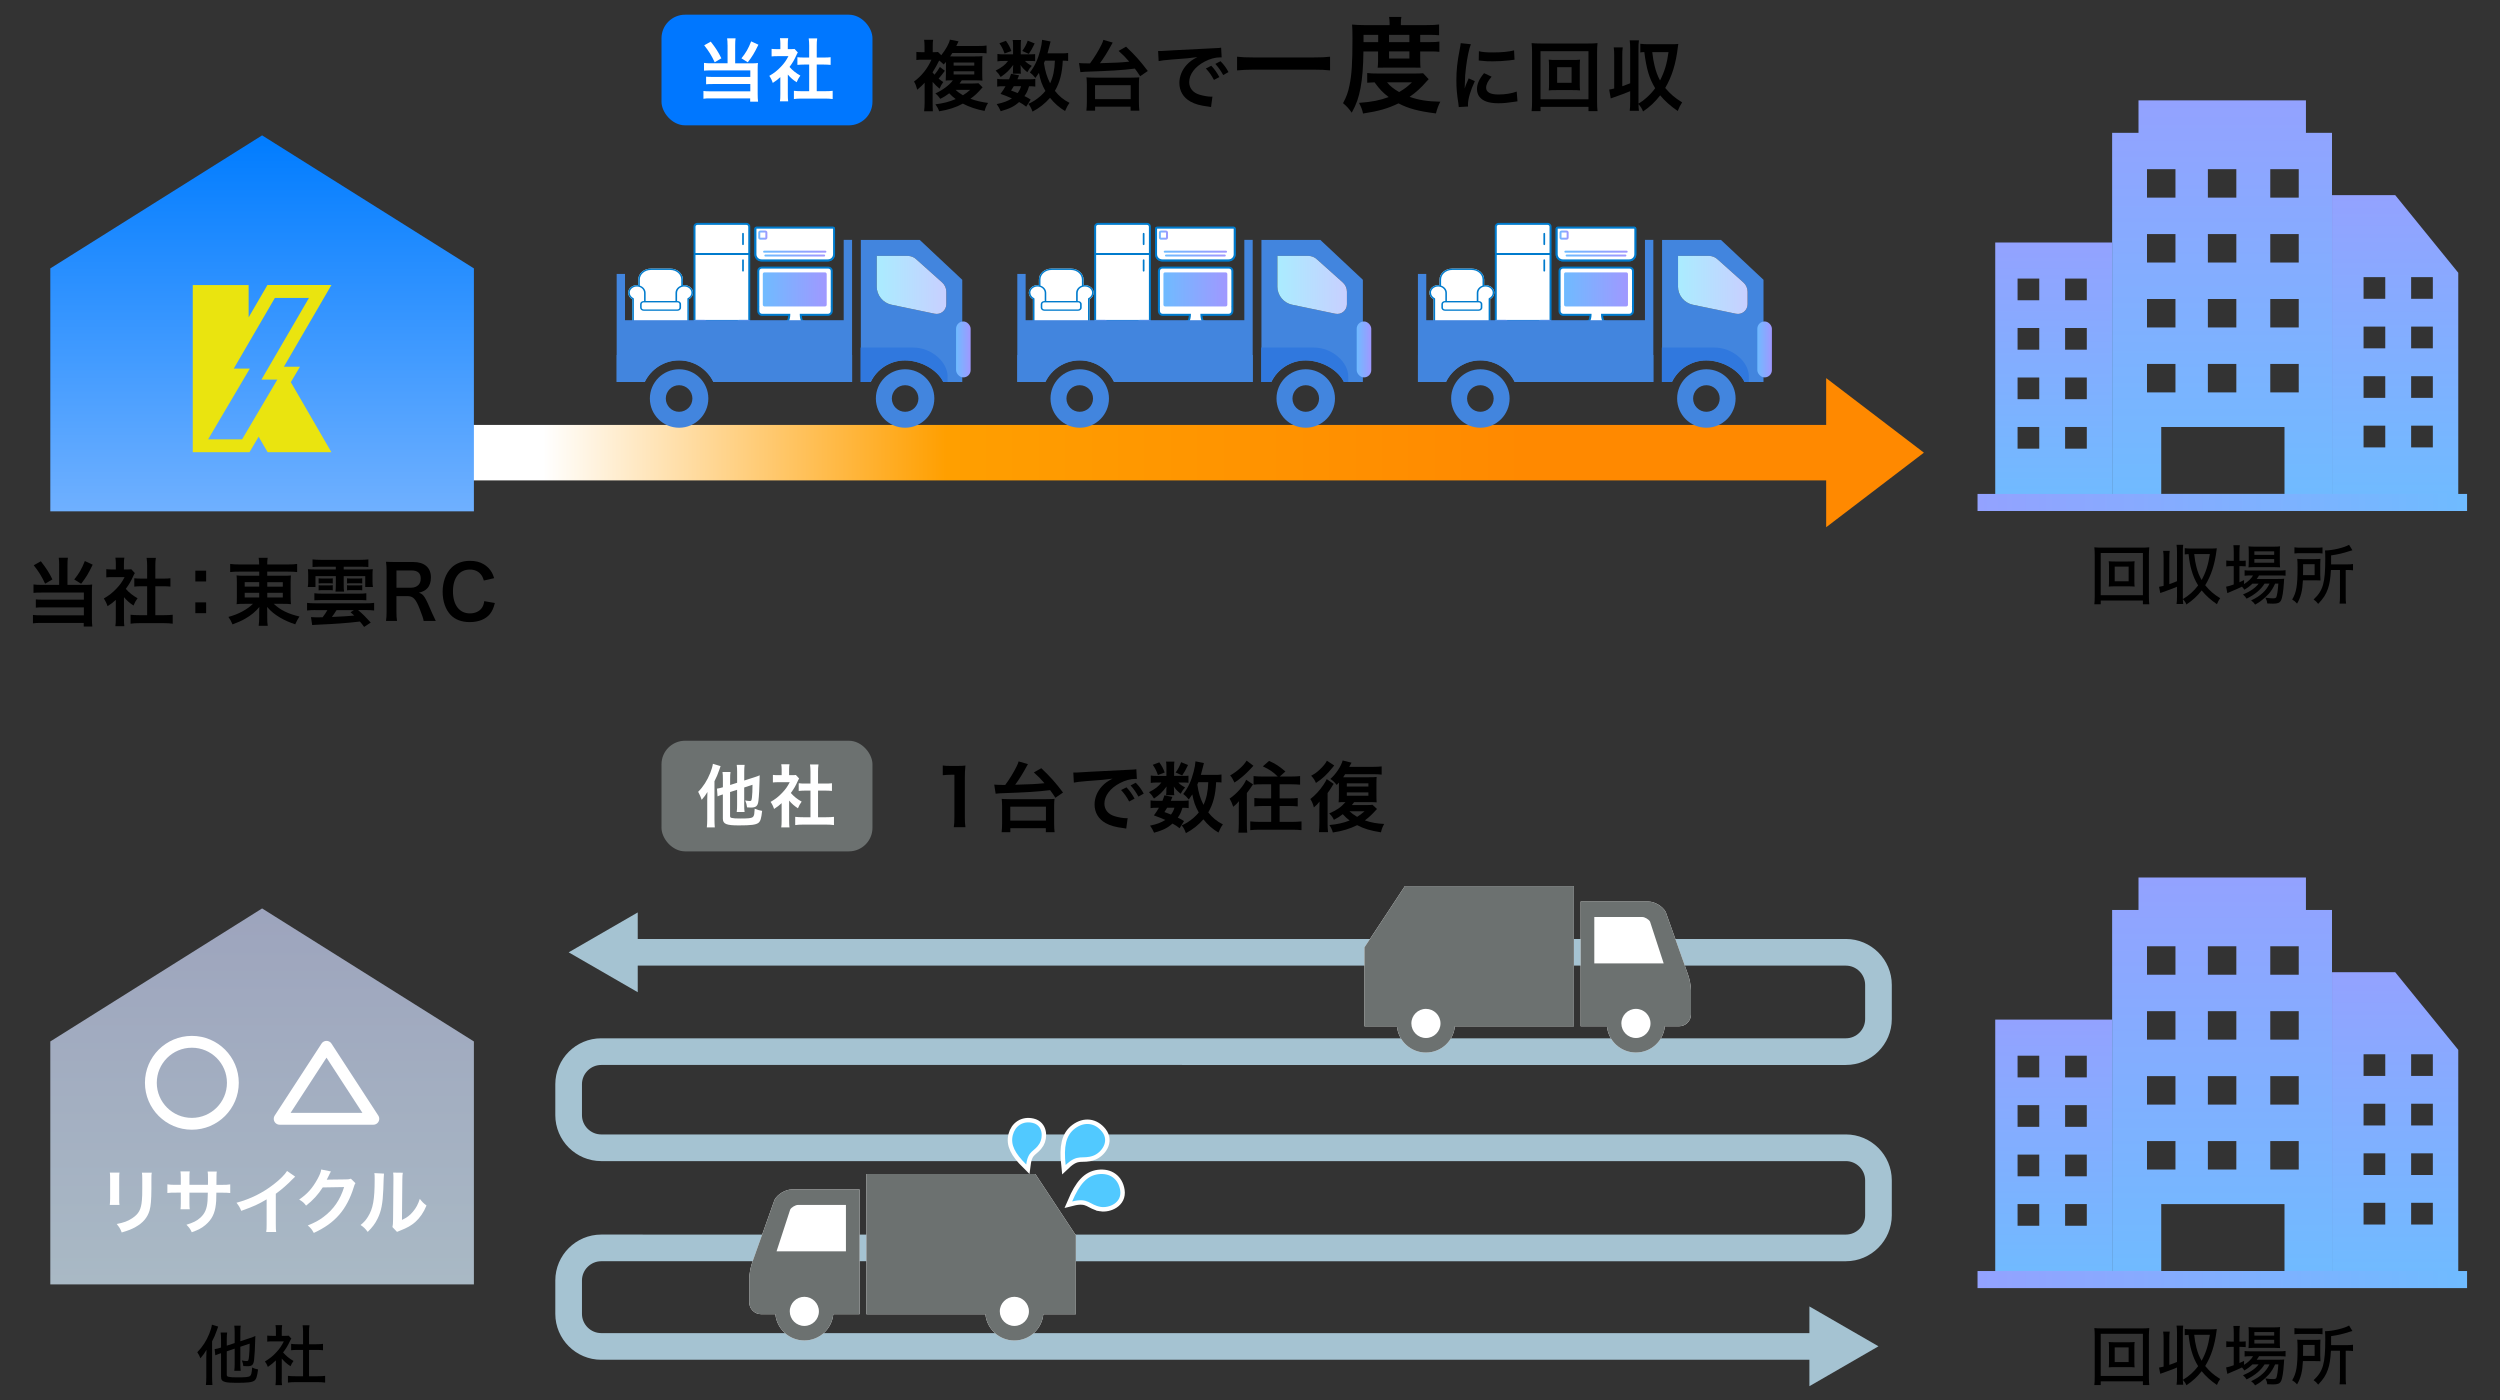 <?xml version="1.0" encoding="UTF-8"?>
<svg id="_レイヤー_2" data-name="レイヤー_2" xmlns="http://www.w3.org/2000/svg" xmlns:xlink="http://www.w3.org/1999/xlink" viewBox="0 0 750 420">
  <rect x="0" y="0" width="750" height="420" fill="#333333" stroke="none"/>
  <defs>
    <style>
      .cls-1 {
        fill: #a5c3d2;
      }

      .cls-2 {
        fill: url(#_名称未設定グラデーション_16-3);
      }

      .cls-3 {
        fill: url(#_名称未設定グラデーション_16-2);
      }

      .cls-4 {
        fill: url(#_名称未設定グラデーション_471-16);
      }

      .cls-5 {
        fill: url(#_名称未設定グラデーション_471-19);
      }

      .cls-6 {
        fill: url(#_名称未設定グラデーション_471-11);
      }

      .cls-7 {
        fill: url(#_名称未設定グラデーション_471-14);
      }

      .cls-8 {
        fill: url(#_名称未設定グラデーション_471-15);
      }

      .cls-9 {
        fill: url(#_名称未設定グラデーション_471-18);
      }

      .cls-10 {
        fill: url(#_名称未設定グラデーション_471-17);
      }

      .cls-11 {
        fill: url(#_名称未設定グラデーション_471-10);
      }

      .cls-12 {
        fill: url(#_名称未設定グラデーション_471-23);
      }

      .cls-13 {
        fill: url(#_名称未設定グラデーション_471-24);
      }

      .cls-14 {
        fill: url(#_名称未設定グラデーション_471-22);
      }

      .cls-15 {
        fill: #4285de;
      }

      .cls-16 {
        stroke-miterlimit: 10;
        stroke-width: 2.67px;
      }

      .cls-16, .cls-17 {
        stroke: #fff;
      }

      .cls-16, .cls-17, .cls-18 {
        fill: none;
      }

      .cls-19 {
        fill: url(#_名称未設定グラデーション_471-6);
      }

      .cls-20 {
        fill: url(#_名称未設定グラデーション_471-3);
      }

      .cls-21 {
        fill: url(#_名称未設定グラデーション_471-2);
      }

      .cls-22 {
        fill: url(#_名称未設定グラデーション_471-8);
      }

      .cls-23 {
        fill: url(#_名称未設定グラデーション_471-9);
      }

      .cls-24 {
        fill: url(#_名称未設定グラデーション_471-7);
      }

      .cls-25 {
        fill: url(#_名称未設定グラデーション_315-7);
      }

      .cls-26 {
        fill: url(#_名称未設定グラデーション_315-8);
      }

      .cls-27 {
        fill: url(#_名称未設定グラデーション_315-6);
      }

      .cls-28 {
        fill: url(#_名称未設定グラデーション_315-5);
      }

      .cls-29 {
        fill: url(#_名称未設定グラデーション_315-4);
      }

      .cls-30 {
        fill: url(#_名称未設定グラデーション_315-3);
      }

      .cls-31 {
        fill: url(#_名称未設定グラデーション_315-2);
      }

      .cls-32 {
        fill: #007bcd;
      }

      .cls-33 {
        fill: #eae40f;
      }

      .cls-34 {
        fill: #51c9ff;
      }

      .cls-35 {
        fill: #3078de;
      }

      .cls-36, .cls-37, .cls-38, .cls-39, .cls-40, .cls-41, .cls-42 {
        fill: #fff;
      }

      .cls-43 {
        fill: #6c7170;
      }

      .cls-44 {
        fill: url(#_名称未設定グラデーション_281);
      }

      .cls-45 {
        fill: url(#_名称未設定グラデーション_315);
      }

      .cls-46 {
        fill: url(#_名称未設定グラデーション_312);
      }

      .cls-47 {
        fill: url(#_名称未設定グラデーション_471);
      }

      .cls-17 {
        stroke-width: 3.55px;
      }

      .cls-17, .cls-18, .cls-37, .cls-38, .cls-39, .cls-40, .cls-41, .cls-42 {
        stroke-linecap: round;
        stroke-linejoin: round;
      }

      .cls-48 {
        fill: #07f;
      }

      .cls-18 {
        stroke: #a5c3d2;
        stroke-width: 8px;
      }

      .cls-37 {
        stroke: url(#_名称未設定グラデーション_471-4);
      }

      .cls-37, .cls-38, .cls-39, .cls-40, .cls-41, .cls-42 {
        stroke-width: .6px;
      }

      .cls-38 {
        stroke: url(#_名称未設定グラデーション_471-5);
      }

      .cls-39 {
        stroke: url(#_名称未設定グラデーション_471-20);
      }

      .cls-40 {
        stroke: url(#_名称未設定グラデーション_471-21);
      }

      .cls-41 {
        stroke: url(#_名称未設定グラデーション_471-13);
      }

      .cls-42 {
        stroke: url(#_名称未設定グラデーション_471-12);
      }

      .cls-49 {
        fill: url(#_名称未設定グラデーション_90);
      }

      .cls-50 {
        fill: url(#_名称未設定グラデーション_16);
      }
    </style>
    <linearGradient id="_名称未設定グラデーション_312" data-name="名称未設定グラデーション 312" x1="162.84" y1="135.8" x2="458.15" y2="135.8" gradientUnits="userSpaceOnUse">
      <stop offset="0" stop-color="#fff"/>
      <stop offset=".41" stop-color="#ff9f00"/>
      <stop offset="1" stop-color="#ff8900"/>
    </linearGradient>
    <linearGradient id="_名称未設定グラデーション_90" data-name="名称未設定グラデーション 90" x1="78.63" y1="153.39" x2="78.63" y2="40.61" gradientUnits="userSpaceOnUse">
      <stop offset="0" stop-color="#6fb0ff"/>
      <stop offset="1" stop-color="#007cff"/>
    </linearGradient>
    <linearGradient id="_名称未設定グラデーション_281" data-name="名称未設定グラデーション 281" x1="78.63" y1="385.31" x2="78.63" y2="272.53" gradientUnits="userSpaceOnUse">
      <stop offset="0" stop-color="#a9b9c5"/>
      <stop offset="1" stop-color="#9da4bd"/>
    </linearGradient>
    <linearGradient id="_名称未設定グラデーション_315" data-name="名称未設定グラデーション 315" x1="616.11" y1="72.75" x2="616.11" y2="151.41" gradientUnits="userSpaceOnUse">
      <stop offset="0" stop-color="#93a2ff"/>
      <stop offset="1" stop-color="#6fbbff"/>
    </linearGradient>
    <linearGradient id="_名称未設定グラデーション_315-2" data-name="名称未設定グラデーション 315" x1="718.54" y1="58.53" x2="718.54" y2="151.05" xlink:href="#_名称未設定グラデーション_315"/>
    <linearGradient id="_名称未設定グラデーション_315-3" data-name="名称未設定グラデーション 315" x1="666.63" y1="30.12" x2="666.63" y2="151.41" xlink:href="#_名称未設定グラデーション_315"/>
    <linearGradient id="_名称未設定グラデーション_315-4" data-name="名称未設定グラデーション 315" x1="593.26" y1="150.74" x2="740.11" y2="150.74" xlink:href="#_名称未設定グラデーション_315"/>
    <linearGradient id="_名称未設定グラデーション_315-5" data-name="名称未設定グラデーション 315" y1="305.88" y2="384.54" xlink:href="#_名称未設定グラデーション_315"/>
    <linearGradient id="_名称未設定グラデーション_315-6" data-name="名称未設定グラデーション 315" x1="718.54" y1="291.66" x2="718.54" y2="384.19" xlink:href="#_名称未設定グラデーション_315"/>
    <linearGradient id="_名称未設定グラデーション_315-7" data-name="名称未設定グラデーション 315" x1="666.63" y1="263.25" x2="666.63" y2="384.54" xlink:href="#_名称未設定グラデーション_315"/>
    <linearGradient id="_名称未設定グラデーション_315-8" data-name="名称未設定グラデーション 315" x1="593.26" y1="383.87" x2="740.11" y2="383.87" xlink:href="#_名称未設定グラデーション_315"/>
    <linearGradient id="_名称未設定グラデーション_471" data-name="名称未設定グラデーション 471" x1="465.45" y1="96.81" x2="461.56" y2="96.81" gradientUnits="userSpaceOnUse">
      <stop offset="0" stop-color="#a098ff"/>
      <stop offset="1" stop-color="#6fbbff"/>
    </linearGradient>
    <linearGradient id="_名称未設定グラデーション_471-2" data-name="名称未設定グラデーション 471" x1="452.33" y1="96.81" x2="448.43" y2="96.81" xlink:href="#_名称未設定グラデーション_471"/>
    <linearGradient id="_名称未設定グラデーション_471-3" data-name="名称未設定グラデーション 471" x1="470.59" y1="70.53" x2="467.86" y2="70.53" xlink:href="#_名称未設定グラデーション_471"/>
    <linearGradient id="_名称未設定グラデーション_471-4" data-name="名称未設定グラデーション 471" x1="3955.15" y1="76.66" x2="3973.38" y2="76.66" gradientTransform="translate(4443.07) rotate(-180) scale(1 -1)" xlink:href="#_名称未設定グラデーション_471"/>
    <linearGradient id="_名称未設定グラデーション_471-5" data-name="名称未設定グラデーション 471" x1="3954.77" y1="75.51" x2="3973.76" y2="75.51" gradientTransform="translate(4443.07) rotate(-180) scale(1 -1)" xlink:href="#_名称未設定グラデーション_471"/>
    <linearGradient id="_名称未設定グラデーション_471-6" data-name="名称未設定グラデーション 471" x1="470.59" y1="70.53" x2="467.86" y2="70.53" xlink:href="#_名称未設定グラデーション_471"/>
    <linearGradient id="_名称未設定グラデーション_471-7" data-name="名称未設定グラデーション 471" x1="3954.68" y1="86.82" x2="3973.85" y2="86.82" gradientTransform="translate(-3485.46 173.64) scale(1 -1)" xlink:href="#_名称未設定グラデーション_471"/>
    <linearGradient id="_名称未設定グラデーション_16" data-name="名称未設定グラデーション 16" x1="3918.8" y1="85.47" x2="3939.66" y2="85.47" gradientTransform="translate(4443.07) rotate(-180) scale(1 -1)" gradientUnits="userSpaceOnUse">
      <stop offset="0" stop-color="#c8cfff"/>
      <stop offset="1" stop-color="#aaecff"/>
    </linearGradient>
    <linearGradient id="_名称未設定グラデーション_471-8" data-name="名称未設定グラデーション 471" x1="3911.5" y1="104.83" x2="3915.87" y2="104.83" gradientTransform="translate(-3384.3 209.65) scale(1 -1)" xlink:href="#_名称未設定グラデーション_471"/>
    <linearGradient id="_名称未設定グラデーション_471-9" data-name="名称未設定グラデーション 471" x1="345.26" y1="96.81" x2="341.37" y2="96.81" xlink:href="#_名称未設定グラデーション_471"/>
    <linearGradient id="_名称未設定グラデーション_471-10" data-name="名称未設定グラデーション 471" x1="332.14" y1="96.81" x2="328.24" y2="96.81" xlink:href="#_名称未設定グラデーション_471"/>
    <linearGradient id="_名称未設定グラデーション_471-11" data-name="名称未設定グラデーション 471" x1="350.4" y1="70.53" x2="347.67" y2="70.53" xlink:href="#_名称未設定グラデーション_471"/>
    <linearGradient id="_名称未設定グラデーション_471-12" data-name="名称未設定グラデーション 471" x1="4075.34" y1="76.66" x2="4093.57" y2="76.66" gradientTransform="translate(4443.07) rotate(-180) scale(1 -1)" xlink:href="#_名称未設定グラデーション_471"/>
    <linearGradient id="_名称未設定グラデーション_471-13" data-name="名称未設定グラデーション 471" x1="4074.96" y1="75.51" x2="4093.95" y2="75.51" gradientTransform="translate(4443.07) rotate(-180) scale(1 -1)" xlink:href="#_名称未設定グラデーション_471"/>
    <linearGradient id="_名称未設定グラデーション_471-14" data-name="名称未設定グラデーション 471" x1="350.4" y1="70.53" x2="347.67" y2="70.53" xlink:href="#_名称未設定グラデーション_471"/>
    <linearGradient id="_名称未設定グラデーション_471-15" data-name="名称未設定グラデーション 471" x1="4074.87" y1="86.82" x2="4094.04" y2="86.82" gradientTransform="translate(-3725.84 173.64) scale(1 -1)" xlink:href="#_名称未設定グラデーション_471"/>
    <linearGradient id="_名称未設定グラデーション_16-2" data-name="名称未設定グラデーション 16" x1="4038.99" y1="85.47" x2="4059.85" y2="85.47" xlink:href="#_名称未設定グラデーション_16"/>
    <linearGradient id="_名称未設定グラデーション_471-16" data-name="名称未設定グラデーション 471" x1="4031.69" y1="104.83" x2="4036.06" y2="104.83" gradientTransform="translate(-3624.68 209.65) scale(1 -1)" xlink:href="#_名称未設定グラデーション_471"/>
    <linearGradient id="_名称未設定グラデーション_471-17" data-name="名称未設定グラデーション 471" x1="225.08" y1="96.81" x2="221.18" y2="96.81" xlink:href="#_名称未設定グラデーション_471"/>
    <linearGradient id="_名称未設定グラデーション_471-18" data-name="名称未設定グラデーション 471" x1="211.95" y1="96.81" x2="208.05" y2="96.81" xlink:href="#_名称未設定グラデーション_471"/>
    <linearGradient id="_名称未設定グラデーション_471-19" data-name="名称未設定グラデーション 471" x1="230.21" y1="70.53" x2="227.48" y2="70.53" xlink:href="#_名称未設定グラデーション_471"/>
    <linearGradient id="_名称未設定グラデーション_471-20" data-name="名称未設定グラデーション 471" x1="4195.53" y1="76.66" x2="4213.76" y2="76.66" gradientTransform="translate(4443.07) rotate(-180) scale(1 -1)" xlink:href="#_名称未設定グラデーション_471"/>
    <linearGradient id="_名称未設定グラデーション_471-21" data-name="名称未設定グラデーション 471" x1="4195.15" y1="75.51" x2="4214.14" y2="75.51" gradientTransform="translate(4443.07) rotate(-180) scale(1 -1)" xlink:href="#_名称未設定グラデーション_471"/>
    <linearGradient id="_名称未設定グラデーション_471-22" data-name="名称未設定グラデーション 471" x1="230.21" y1="70.53" x2="227.48" y2="70.53" xlink:href="#_名称未設定グラデーション_471"/>
    <linearGradient id="_名称未設定グラデーション_471-23" data-name="名称未設定グラデーション 471" x1="4195.06" y1="86.82" x2="4214.23" y2="86.82" gradientTransform="translate(-3966.22 173.64) scale(1 -1)" xlink:href="#_名称未設定グラデーション_471"/>
    <linearGradient id="_名称未設定グラデーション_16-3" data-name="名称未設定グラデーション 16" x1="4159.18" y1="85.47" x2="4180.04" y2="85.47" xlink:href="#_名称未設定グラデーション_16"/>
    <linearGradient id="_名称未設定グラデーション_471-24" data-name="名称未設定グラデーション 471" x1="4151.88" y1="104.83" x2="4156.25" y2="104.83" gradientTransform="translate(-3865.06 209.65) scale(1 -1)" xlink:href="#_名称未設定グラデーション_471"/>
  </defs>
  <g>
    <path class="cls-18" d="M187.82,285.69h365.94c5.38,0,9.78,4.4,9.78,9.78v10.24c0,5.38-4.4,9.78-9.78,9.78H180.37c-5.38,0-9.78,4.4-9.78,9.78v9.28c0,5.38,4.4,9.78,9.78,9.78h373.39c5.38,0,9.78,4.4,9.78,9.78v10.48c0,5.38-4.4,9.78-9.78,9.78H180.37c-5.38,0-9.78,4.4-9.78,9.78v10c0,5.38,4.4,9.78,9.78,9.78h365.94"/>
    <polygon class="cls-1" points="191.32 297.66 170.6 285.7 191.32 273.73 191.32 297.66"/>
    <polygon class="cls-1" points="542.82 415.86 563.54 403.89 542.82 391.93 542.82 415.86"/>
  </g>
  <polygon class="cls-46" points="577.17 135.8 547.85 113.43 547.85 127.49 125.53 127.49 125.53 144.11 547.85 144.11 547.85 158.17 577.17 135.8"/>
  <g>
    <polygon class="cls-49" points="78.63 40.61 15.09 80.52 15.09 153.39 142.17 153.39 142.17 80.52 78.63 40.61"/>
    <path class="cls-33" d="M80.23,85.51l-5.64,9.7v-9.7h-16.76v50.14h17.02l2.74-4.64,2.7,4.65h19.13l-12.17-21.01,2.74-4.64h-4.82l14.26-24.51h-19.19ZM83.2,113.88l-10.56,17.91h-10.2l9.06-15.37,3.44-5.83h-4.82l12.34-21.21h10.23l-10.87,18.69-3.39,5.82h4.77Z"/>
  </g>
  <g>
    <path d="M17.75,169.51c0-.91-.05-1.58-.13-2.2h2.75c-.09.58-.13,1.24-.13,2.2v5.95h5.64c.76,0,1.18-.02,1.78-.11-.07.58-.09,1.09-.09,1.87v8.22c0,1.09.04,1.82.13,2.53h-2.58v-1.09h-12.82c-1.04-.02-1.8.02-2.42.13v-2.53c.62.09,1.22.11,2.31.11h12.97v-2.38h-12.28c-.98,0-1.6.02-2.13.09v-2.49c.51.07,1.09.09,2.15.09h12.26v-2.13h-12.82c-.98,0-1.62.02-2.29.09v-2.53c.73.11,1.31.13,2.31.13h5.38v-5.95ZM12.26,168.38c1.64,2.11,2.55,3.53,3.46,5.44l-2.18,1.29c-1.02-2.18-1.93-3.66-3.42-5.53l2.13-1.2ZM27.81,169.4c-1.31,2.71-2.02,3.89-3.47,5.73l-2.07-1.29c1.47-1.82,2.22-3.11,3.18-5.53l2.36,1.09Z"/>
    <path d="M37.19,185.59c0,1.04.02,1.6.11,2.27h-2.69c.11-.67.13-1.27.13-2.31v-5.58c-.87.8-1.33,1.15-2.47,1.89-.27-.84-.67-1.64-1.13-2.31,1.55-.89,2.62-1.73,3.82-3,1.04-1.09,1.69-2,2.42-3.42h-3.62c-.8,0-1.27.02-1.87.09v-2.47c.56.07,1.02.09,1.75.09h1.11v-1.86c0-.58-.05-1.18-.13-1.69h2.69c-.09.51-.13,1-.13,1.73v1.82h.91c.69,0,1-.02,1.29-.07l1.07,1.16c-.2.33-.33.55-.49.93-.73,1.6-1.15,2.33-2.22,3.8,1.04,1.18,2.07,1.98,3.53,2.82-.53.71-.87,1.33-1.22,2.18-1.15-.76-1.91-1.4-2.86-2.51v6.44ZM46.61,184.55h2.67c1.11,0,1.84-.04,2.53-.13v2.69c-.78-.11-1.64-.16-2.53-.16h-7.6c-.89,0-1.73.04-2.51.16v-2.69c.71.09,1.49.13,2.55.13h2.42v-8.68h-1.67c-.76,0-1.47.04-2.18.11v-2.51c.64.09,1.22.11,2.18.11h1.67v-3.91c0-.91-.04-1.44-.16-2.31h2.78c-.13.89-.16,1.35-.16,2.31v3.91h2.35c1,0,1.56-.02,2.18-.11v2.51c-.71-.07-1.4-.11-2.18-.11h-2.35v8.68Z"/>
    <path d="M61.84,171.2v3.24h-3.24v-3.24h3.24ZM61.84,180.71v3.24h-3.24v-3.24h3.24Z"/>
    <path d="M71.74,171.49c-1.13,0-1.87.02-2.69.13v-2.44c.78.11,1.6.16,2.84.16h5.86c-.02-.91-.05-1.29-.16-2h2.71c-.11.69-.13,1.16-.13,2h6.06c1.38,0,2.22-.04,2.91-.16v2.44c-.73-.09-1.67-.13-2.75-.13h-6.22v1.24h4.64c1.36,0,1.78-.02,2.47-.09-.07.67-.09,1.4-.09,2.24v4.11q0,1.24.09,2.27c-.64-.09-1.27-.11-2.49-.11h-2.66c1.98,1.87,4.33,3.02,7.71,3.8-.58.89-.78,1.29-1.27,2.35-1.8-.6-3.13-1.2-4.55-2.02-1.64-.98-2.69-1.82-3.89-3.2.02.73.04,1.16.04,1.53v1.6c0,1.13.02,1.78.16,2.53h-2.73c.11-.87.16-1.51.16-2.53v-1.6c0-.27.02-1.09.04-1.51-1.13,1.4-2.49,2.51-4.24,3.51-1.07.62-2.47,1.24-3.8,1.71-.49-1.11-.69-1.49-1.24-2.24,1.67-.47,2.82-.91,4.18-1.64,1.35-.73,2.42-1.51,3.18-2.29h-2.4c-1.38,0-1.82.02-2.51.11q0-.22.07-.64,0-.09.02-1.62v-4.09c0-1.16-.02-1.51-.09-2.29.6.09,1.13.11,2.42.11h4.38v-1.24h-6.02ZM73.41,174.64v1.35h4.35v-1.35h-4.35ZM73.41,177.84v1.4h4.35v-1.4h-4.35ZM80.18,176h4.66v-1.35h-4.66v1.35ZM80.18,179.24h4.66v-1.4h-4.66v1.4Z"/>
    <path d="M94.56,183.02c-.78,0-1.71.04-2.44.13v-2.29c.62.09,1.38.13,2.44.13h15.24c1.09,0,1.71-.02,2.44-.13v2.29c-.71-.09-1.56-.13-2.44-.13h-2.38c1.42,1.2,2.33,2.11,3.8,3.75l-1.98,1.31c-.62-.84-.84-1.13-1.27-1.62-2.64.31-3.13.35-6.06.58-2.2.16-3.38.22-5.46.31q-1.29.07-1.73.09c-.51.02-.69.02-1.07.07l-.36-2.38c.47.04,1.04.07,1.6.07.73,0,1,0,1.89-.02.56-.71,1.04-1.44,1.44-2.15h-3.66ZM96.07,170.02c-.98,0-1.62.02-2.31.09v-2.29c.73.09,1.64.13,2.49.13h11.79c.89,0,1.75-.04,2.47-.13v2.29c-.67-.07-1.27-.09-2.29-.09h-5.11v.82h6c1.44,0,2.04-.02,2.73-.09-.07.53-.09.96-.09,1.82v1.64c0,.84.02,1.29.13,1.89h-2.31v-3.26h-6.46v2.49c0,1.09.02,1.58.11,2.15h-2.58c.07-.58.11-1.24.11-2.15v-2.49h-6.11v3.26h-2.31c.11-.6.13-1.04.13-1.89v-1.64c0-.82-.02-1.24-.09-1.82.69.07,1.29.09,2.73.09h5.64v-.82h-4.69ZM94.31,177.97c.67.09,1.35.13,2.35.13h10.95c1.09,0,1.6-.02,2.29-.13v2.11c-.69-.04-1.24-.07-2.29-.07h-10.95c-.98,0-1.58.02-2.35.07v-2.11ZM95.58,173.49c.29.04.58.07,1.16.07h1.96c.58,0,.84-.02,1.13-.07v1.56c-.35-.05-.58-.07-1.13-.07h-1.96c-.51,0-.8.02-1.16.07v-1.56ZM95.58,175.55c.36.07.56.07,1.16.07h1.96c.51,0,.87-.02,1.13-.07v1.56c-.35-.07-.55-.07-1.13-.07h-1.96c-.53,0-.8.02-1.16.07v-1.56ZM100.98,183.02c-.62.98-.98,1.49-1.42,2.07,2.86-.11,5.13-.27,6.71-.42-.35-.33-.56-.51-1.11-1l1.02-.64h-5.2ZM104.11,173.49c.29.04.58.07,1.16.07h2.27c.49,0,.89-.02,1.13-.07v1.56c-.35-.05-.58-.07-1.13-.07h-2.27c-.51,0-.8.02-1.16.07v-1.56ZM104.11,175.55c.36.07.56.07,1.16.07h2.27c.53,0,.84-.02,1.13-.07v1.56c-.38-.07-.56-.07-1.13-.07h-2.27c-.53,0-.8.02-1.16.07v-1.56Z"/>
    <path d="M127.09,186.28c-.04-.53-.42-1.67-1.16-3.55-1.2-3.07-1.98-3.89-3.69-3.89h-3.31v4.53c0,1.33.04,2.04.18,2.91h-3.31c.13-.93.18-1.53.18-2.89v-11.97c0-1.18-.05-1.84-.18-2.89.93.04,1.62.07,2.84.07h5.33c3.38,0,5.31,1.69,5.31,4.62,0,1.42-.38,2.53-1.13,3.31-.62.64-1.2.93-2.47,1.29,1.4.44,1.82,1.07,4.02,6.26.18.4.73,1.6,1.04,2.2h-3.66ZM123.4,176.31c.82,0,1.6-.29,2.11-.8.47-.47.71-1.11.71-1.95,0-1.6-.91-2.42-2.73-2.42h-4.55v5.18h4.46Z"/>
    <path d="M148.47,180.88c-.42,1.6-.82,2.47-1.49,3.33-1.27,1.55-3.4,2.42-6.06,2.42-2.42,0-4.35-.73-5.71-2.13-1.55-1.62-2.42-4.13-2.42-6.97s.93-5.51,2.6-7.17c1.33-1.35,3.33-2.11,5.55-2.11,1.73,0,3.04.33,4.26,1.07,1,.62,1.8,1.44,2.35,2.42.27.47.42.87.69,1.71l-3.09.71c-.31-.98-.51-1.4-.96-1.91-.76-.91-1.87-1.38-3.24-1.38-3.15,0-5.06,2.47-5.06,6.55s1.95,6.6,5.06,6.6c1.56,0,2.89-.6,3.6-1.64.38-.56.56-1.02.73-2.04l3.18.56Z"/>
  </g>
  <g>
    <path d="M642.87,181.28v-1.12h-12.65v1.12h-1.92c.08-.59.12-1.37.12-2.46v-12.24c0-.96-.04-1.64-.12-2.39.68.08,1.35.1,2.29.1h11.89c.94,0,1.6-.02,2.31-.1-.08.72-.12,1.37-.12,2.39v12.26c0,1.08.04,1.96.12,2.44h-1.92ZM630.22,178.56h12.65v-12.65h-12.65v12.65ZM638.43,168.45c.88,0,1.45-.02,1.96-.08-.06.41-.08.9-.08,1.54v4.54c0,.65.02,1.06.08,1.53-.57-.06-1.11-.08-1.96-.08h-3.87c-1.02,0-1.37.02-1.94.08.06-.53.08-.94.08-1.53v-4.54c0-.59-.02-1.06-.08-1.54.49.06,1.08.08,1.94.08h3.87ZM634.41,174.38h4.18v-4.4h-4.18v4.4Z"/>
    <path d="M650.79,175.24c1.25-.45,1.35-.47,2.31-.88v-8.74c0-.92-.04-1.45-.14-2.17h2.01c-.1.68-.12,1.23-.12,2.17v13.41c0,.94.02,1.51.12,2.17h-2.01c.1-.72.14-1.25.14-2.17v-3.01c-1.25.53-1.35.57-2.95,1.15l-2.07.74-.37-1.86c.51-.08.66-.12,1.37-.29v-8.33c0-.9-.04-1.45-.14-2.17h1.98c-.1.7-.12,1.23-.12,2.17v7.8ZM663.52,164.56c.57,0,.98-.02,1.52-.08q-.02.22-.08.61c-.53,4.22-1.62,7.59-3.4,10.48,1.33,1.62,2.52,2.68,4.5,3.89-.47.66-.59.88-.98,1.8-1.84-1.25-3.34-2.6-4.58-4.13-1.31,1.68-2.7,2.97-4.58,4.22-.22-.59-.45-.96-1.08-1.62,1.82-1.06,3.27-2.35,4.6-4.11-.94-1.52-1.51-2.86-2.01-4.65-.41-1.49-.59-2.41-.86-4.75-.57.02-.8.04-1.15.1v-1.88c.61.1,1.09.12,1.9.12h6.2ZM658.26,166.22c.22,1.86.33,2.54.66,3.83.41,1.62.88,2.76,1.56,3.95,1.23-2.17,2.03-4.67,2.48-7.78h-4.71Z"/>
    <path d="M675.77,175.06c-.76.74-1.47,1.27-2.48,1.86-.2-.33-.29-.47-.7-.92-.64.33-2.5,1.15-3.26,1.45-.53.22-1.02.43-1.13.49l-.37-1.94c.76-.14,1.04-.22,2.29-.66v-5.51h-.68c-.59,0-1.08.04-1.56.1v-1.78c.49.08.94.1,1.6.1h.65v-2.54c0-.96-.04-1.56-.12-2.15h1.94c-.1.63-.12,1.17-.12,2.17v2.52h.39c.7,0,1.11-.02,1.49-.08v1.74c-.55-.06-.94-.08-1.47-.08h-.41v4.85c.57-.25.78-.35,1.39-.66l-.02,1.21c1.25-.78,2.15-1.62,2.72-2.6h-.74c-.82,0-1.39.04-1.8.1v-1.66c.43.08.92.1,1.82.1h8.47c.94,0,1.53-.04,2-.12v1.66c-.49-.06-1.13-.08-2-.08h-5.96c-.23.41-.35.57-.7,1.06h6.34c.94,0,1.37-.02,1.92-.08-.06.31-.06.37-.1,1.17-.16,2.64-.47,4.61-.88,5.36-.39.72-.96.96-2.4.96-.53,0-1.1-.02-1.72-.06-.08-.7-.22-1.12-.55-1.74.96.14,1.68.2,2.31.2.55,0,.84-.12.96-.35.25-.57.49-2.13.61-4.07h-.96c-.51,1.15-1.13,2.17-1.88,3.03-.61.68-1.66,1.64-2.46,2.23-.49.35-.86.59-1.66,1.04-.43-.61-.59-.78-1.21-1.25,1.66-.8,2.46-1.33,3.52-2.29.82-.76,1.51-1.68,2.01-2.76h-1.49c-1.17,1.86-2.89,3.28-5.4,4.52-.29-.49-.55-.8-1.08-1.25,2.17-.9,3.77-2.01,4.69-3.26h-1.76ZM676.33,170.14c-.76,0-1.35.02-1.78.08.04-.53.08-1.08.08-1.84v-2.72c0-.86-.02-1.17-.08-1.76.59.08,1.06.1,1.94.1h5.47c.94,0,1.51-.02,2.07-.1-.08.55-.08.92-.08,1.88v2.6c0,.86.02,1.43.08,1.82-.43-.04-1-.06-1.78-.06h-5.92ZM676.31,166.46h5.94v-1.06h-5.94v1.06ZM676.31,168.83h5.94v-1.1h-5.94v1.1Z"/>
    <path d="M696.08,172.62c0,.76.02,1.08.06,1.53-.29-.04-.45-.04-.55-.04h-.39l-.92-.02h-3.4c-.16,3.17-.61,5.01-1.76,7-.51-.59-.86-.88-1.47-1.23,1.27-2.11,1.62-4.18,1.62-9.52,0-1.33-.02-1.98-.1-2.68.66.06,1.13.08,2.05.08h2.99c.9,0,1.31-.02,1.92-.08-.04.39-.06.96-.06,1.64v3.32ZM688.35,164.19c.55.1,1.06.12,2.01.12h4.4c1.08,0,1.53-.02,1.99-.1v1.84c-.45-.08-.98-.1-1.94-.1h-4.54c-.84,0-1.39.02-1.94.1v-1.86ZM694.39,172.54v-3.28h-3.46v1.68c0,.78,0,1.02-.02,1.6h3.48ZM699.28,171c-.16,2.64-.39,4.16-.92,5.67-.59,1.7-1.33,2.84-2.91,4.5-.45-.61-.8-.94-1.37-1.33,2.86-2.68,3.5-4.93,3.5-12.28,0-1.23-.02-1.8-.08-2.42,2.21,0,5.75-.84,7.22-1.7l1,1.64c-.33.08-.45.12-.86.25-2.03.66-3.38.98-5.53,1.29v2.7h4.71c.86,0,1.31-.02,1.86-.12v1.9c-.55-.08-1-.1-1.74-.1h-.45v8.02c0,1.02.02,1.47.12,2.07h-1.96c.08-.59.12-1.13.12-2.09v-8h-2.7Z"/>
  </g>
  <polygon class="cls-44" points="78.63 272.53 15.09 312.44 15.09 385.31 142.17 385.31 142.17 312.44 78.63 272.53"/>
  <g>
    <path d="M61.89,407.18c0-.61,0-.84.06-2.23-.53.92-1.02,1.6-1.82,2.54-.25-.66-.45-1.06-.94-1.82,1.54-1.58,2.74-3.4,3.6-5.57.41-1,.7-1.98.78-2.7l1.88.57c-.16.41-.2.57-.39,1.11-.47,1.35-.78,2.07-1.43,3.32v10.75c0,.9.04,1.62.1,2.35h-1.96c.08-.7.12-1.33.12-2.39v-5.94ZM68.03,405.36v7.02c0,.43.12.57.61.67.51.12,1.19.16,2.66.16,2.29,0,3.21-.1,3.64-.35.41-.27.59-.86.7-2.6.72.33,1,.41,1.78.57-.27,2.15-.55,2.95-1.11,3.36-.7.51-2.03.66-5.5.66-1.43,0-2.56-.08-3.17-.23-1-.25-1.33-.66-1.33-1.64v-7.02c-.22.08-.39.14-.51.16-.62.22-.88.31-1.21.47l-.2-1.86c.49-.06,1.21-.23,1.8-.43l.12-.04v-2.46c0-.9-.04-1.47-.12-2.05h1.96c-.08.55-.12,1.1-.12,1.97v1.98l2.37-.78v-3.32c0-.74-.04-1.29-.12-1.9h1.94c-.08.59-.12,1.08-.12,1.88v2.8l2.93-.98c.78-.25,1.17-.41,1.58-.61q-.04.53-.04.98c-.04,2.19-.2,5.02-.35,6.28-.2,1.45-.63,1.82-2.05,1.82-.33,0-.72-.02-1.17-.06-.08-.65-.18-1.04-.45-1.68.55.12,1.08.18,1.47.18.49,0,.57-.18.7-1.54.1-.9.16-2.23.18-3.68l-2.8.94v5.28c0,.78.02,1.31.12,1.92h-1.94c.08-.57.12-1.11.12-1.98v-4.65l-2.37.8Z"/>
    <path d="M84.51,413.55c0,.92.02,1.43.1,1.98h-1.97c.08-.59.12-1.11.12-1.99v-5.42c-.84.8-1.31,1.19-2.4,1.96-.2-.59-.53-1.19-.88-1.64,1.43-.86,2.4-1.64,3.48-2.82.94-1.02,1.52-1.88,2.19-3.21h-3.36c-.68,0-1.1.02-1.62.08v-1.82c.53.06.92.08,1.54.08h1.06v-1.72c0-.51-.04-1.06-.12-1.49h2c-.08.43-.12.9-.12,1.53v1.68h.94c.61,0,.88-.02,1.13-.06l.8.88c-.18.25-.27.47-.43.78-.64,1.37-1.17,2.25-2.05,3.38.98,1.1,1.76,1.74,3.13,2.56-.39.53-.65.96-.9,1.58-1.12-.74-1.8-1.35-2.62-2.31v5.98ZM92.71,412.87h2.64c1,0,1.62-.04,2.19-.12v2.03c-.65-.1-1.37-.14-2.19-.14h-6.8c-.84,0-1.53.04-2.17.14v-2.03c.61.08,1.21.12,2.19.12h2.35v-7.9h-1.64c-.7,0-1.33.04-1.94.1v-1.92c.53.08,1.08.12,1.94.12h1.64v-3.75c0-.74-.04-1.21-.14-1.94h2.07c-.12.74-.14,1.15-.14,1.94v3.75h2.27c.88,0,1.39-.04,1.92-.12v1.92c-.61-.06-1.21-.1-1.92-.1h-2.27v7.9Z"/>
  </g>
  <g>
    <path d="M642.87,415.51v-1.12h-12.65v1.12h-1.92c.08-.59.12-1.37.12-2.46v-12.24c0-.96-.04-1.64-.12-2.39.68.08,1.35.1,2.29.1h11.89c.94,0,1.6-.02,2.31-.1-.08.72-.12,1.37-.12,2.39v12.26c0,1.08.04,1.96.12,2.44h-1.92ZM630.22,412.79h12.65v-12.65h-12.65v12.65ZM638.43,402.68c.88,0,1.45-.02,1.96-.08-.06.41-.08.9-.08,1.54v4.54c0,.65.02,1.06.08,1.53-.57-.06-1.11-.08-1.96-.08h-3.87c-1.02,0-1.37.02-1.94.08.06-.53.08-.94.08-1.53v-4.54c0-.59-.02-1.06-.08-1.54.49.06,1.08.08,1.94.08h3.87ZM634.41,408.61h4.18v-4.4h-4.18v4.4Z"/>
    <path d="M650.79,409.47c1.25-.45,1.35-.47,2.31-.88v-8.74c0-.92-.04-1.45-.14-2.17h2.01c-.1.68-.12,1.23-.12,2.17v13.41c0,.94.02,1.51.12,2.17h-2.01c.1-.72.14-1.25.14-2.17v-3.01c-1.25.53-1.35.57-2.95,1.15l-2.07.74-.37-1.86c.51-.08.66-.12,1.37-.29v-8.33c0-.9-.04-1.45-.14-2.17h1.98c-.1.7-.12,1.23-.12,2.17v7.8ZM663.52,398.79c.57,0,.98-.02,1.52-.08q-.02.22-.08.61c-.53,4.22-1.62,7.59-3.4,10.48,1.33,1.62,2.52,2.68,4.5,3.89-.47.66-.59.88-.98,1.8-1.84-1.25-3.34-2.6-4.58-4.13-1.31,1.68-2.7,2.97-4.58,4.22-.22-.59-.45-.96-1.08-1.62,1.82-1.06,3.27-2.35,4.6-4.11-.94-1.52-1.51-2.86-2.01-4.65-.41-1.49-.59-2.41-.86-4.75-.57.02-.8.04-1.15.1v-1.88c.61.1,1.09.12,1.9.12h6.2ZM658.26,400.45c.22,1.86.33,2.54.66,3.83.41,1.62.88,2.76,1.56,3.95,1.23-2.17,2.03-4.67,2.48-7.78h-4.71Z"/>
    <path d="M675.77,409.29c-.76.74-1.47,1.27-2.48,1.86-.2-.33-.29-.47-.7-.92-.64.33-2.5,1.15-3.26,1.45-.53.22-1.02.43-1.13.49l-.37-1.94c.76-.14,1.04-.22,2.29-.66v-5.51h-.68c-.59,0-1.08.04-1.56.1v-1.78c.49.08.94.1,1.6.1h.65v-2.54c0-.96-.04-1.56-.12-2.15h1.94c-.1.63-.12,1.17-.12,2.17v2.52h.39c.7,0,1.11-.02,1.49-.08v1.74c-.55-.06-.94-.08-1.47-.08h-.41v4.85c.57-.25.78-.35,1.39-.66l-.02,1.21c1.25-.78,2.15-1.62,2.72-2.6h-.74c-.82,0-1.39.04-1.8.1v-1.66c.43.08.92.1,1.82.1h8.47c.94,0,1.53-.04,2-.12v1.66c-.49-.06-1.13-.08-2-.08h-5.96c-.23.41-.35.57-.7,1.06h6.34c.94,0,1.37-.02,1.92-.08-.06.31-.06.37-.1,1.17-.16,2.64-.47,4.61-.88,5.36-.39.72-.96.96-2.4.96-.53,0-1.1-.02-1.72-.06-.08-.7-.22-1.12-.55-1.74.96.14,1.68.2,2.31.2.55,0,.84-.12.96-.35.25-.57.49-2.13.61-4.07h-.96c-.51,1.15-1.13,2.17-1.88,3.03-.61.68-1.66,1.64-2.46,2.23-.49.35-.86.59-1.66,1.04-.43-.61-.59-.78-1.21-1.25,1.66-.8,2.46-1.33,3.52-2.29.82-.76,1.51-1.68,2.01-2.76h-1.49c-1.17,1.86-2.89,3.28-5.4,4.52-.29-.49-.55-.8-1.08-1.25,2.17-.9,3.77-2.01,4.69-3.26h-1.76ZM676.33,404.36c-.76,0-1.35.02-1.78.08.04-.53.08-1.08.08-1.84v-2.72c0-.86-.02-1.17-.08-1.76.59.08,1.06.1,1.94.1h5.47c.94,0,1.51-.02,2.07-.1-.08.55-.08.92-.08,1.88v2.6c0,.86.02,1.43.08,1.82-.43-.04-1-.06-1.78-.06h-5.92ZM676.31,400.69h5.94v-1.06h-5.94v1.06ZM676.31,403.05h5.94v-1.1h-5.94v1.1Z"/>
    <path d="M696.08,406.85c0,.76.02,1.08.06,1.53-.29-.04-.45-.04-.55-.04h-.39l-.92-.02h-3.4c-.16,3.17-.61,5.01-1.76,7-.51-.59-.86-.88-1.47-1.23,1.27-2.11,1.62-4.18,1.62-9.52,0-1.33-.02-1.98-.1-2.68.66.06,1.13.08,2.05.08h2.99c.9,0,1.31-.02,1.92-.08-.04.39-.06.96-.06,1.64v3.32ZM688.35,398.42c.55.1,1.06.12,2.01.12h4.4c1.08,0,1.53-.02,1.99-.1v1.84c-.45-.08-.98-.1-1.94-.1h-4.54c-.84,0-1.39.02-1.94.1v-1.86ZM694.39,406.77v-3.28h-3.46v1.68c0,.78,0,1.02-.02,1.6h3.48ZM699.28,405.22c-.16,2.64-.39,4.16-.92,5.67-.59,1.7-1.33,2.84-2.91,4.5-.45-.61-.8-.94-1.37-1.33,2.86-2.68,3.5-4.93,3.5-12.28,0-1.23-.02-1.8-.08-2.42,2.21,0,5.75-.84,7.22-1.7l1,1.64c-.33.08-.45.12-.86.25-2.03.66-3.38.98-5.53,1.29v2.7h4.71c.86,0,1.31-.02,1.86-.12v1.9c-.55-.08-1-.1-1.74-.1h-.45v8.02c0,1.02.02,1.47.12,2.07h-1.96c.08-.59.12-1.13.12-2.09v-8h-2.7Z"/>
  </g>
  <g>
    <path class="cls-45" d="M598.57,72.75v78.66h35.07v-78.66h-35.07ZM611.78,134.6h-6.51v-6.51h6.51v6.51ZM611.78,119.76h-6.51v-6.51h6.51v6.51ZM611.78,104.91h-6.51v-6.51h6.51v6.51ZM611.78,90.08h-6.51v-6.51h6.51v6.51ZM626.04,134.6h-6.51v-6.51h6.51v6.51ZM626.04,119.76h-6.51v-6.51h6.51v6.51ZM626.04,104.91h-6.51v-6.51h6.51v6.51ZM626.04,90.08h-6.51v-6.51h6.51v6.51Z"/>
    <path class="cls-31" d="M718.54,58.53h-18.93v92.52h37.87v-69.22l-18.93-23.31ZM715.58,134.22h-6.51v-6.51h6.51v6.51ZM715.58,119.36h-6.51v-6.51h6.51v6.51ZM715.58,104.5h-6.51v-6.51h6.51v6.51ZM715.58,89.65h-6.51v-6.51h6.51v6.51ZM729.85,134.22h-6.51v-6.51h6.51v6.51ZM729.85,119.36h-6.51v-6.51h6.51v6.51ZM729.85,104.5h-6.51v-6.51h6.51v6.51ZM729.85,89.65h-6.51v-6.51h6.51v6.51Z"/>
    <path class="cls-30" d="M691.78,39.85v-9.74h-50.23v9.74h-7.91v111.56h65.96V39.85h-7.82ZM662.36,50.75h8.54v8.54h-8.54v-8.54ZM662.36,70.22h8.54v8.54h-8.54v-8.54ZM662.36,89.7h8.54v8.54h-8.54v-8.54ZM662.36,109.18h8.54v8.54h-8.54v-8.54ZM644.1,50.75h8.54v8.54h-8.54v-8.54ZM644.1,70.22h8.54v8.54h-8.54v-8.54ZM644.1,89.7h8.54v8.54h-8.54v-8.54ZM644.1,109.18h8.54v8.54h-8.54v-8.54ZM685.35,148.18h-36.98v-20.08h36.98v20.08ZM689.62,117.72h-8.54v-8.54h8.54v8.54ZM689.62,98.24h-8.54v-8.54h8.54v8.54ZM689.62,78.76h-8.54v-8.54h8.54v8.54ZM689.62,59.29h-8.54v-8.54h8.54v8.54Z"/>
    <rect class="cls-29" x="593.26" y="148.18" width="146.86" height="5.12"/>
  </g>
  <g>
    <path class="cls-28" d="M598.57,305.88v78.66h35.07v-78.66h-35.07ZM611.78,367.73h-6.51v-6.51h6.51v6.51ZM611.78,352.89h-6.51v-6.51h6.51v6.51ZM611.78,338.05h-6.51v-6.51h6.51v6.51ZM611.78,323.22h-6.51v-6.51h6.51v6.51ZM626.04,367.73h-6.51v-6.51h6.51v6.51ZM626.04,352.89h-6.51v-6.51h6.51v6.51ZM626.04,338.05h-6.51v-6.51h6.51v6.51ZM626.04,323.22h-6.51v-6.51h6.51v6.51Z"/>
    <path class="cls-27" d="M718.54,291.66h-18.93v92.52h37.87v-69.22l-18.93-23.31ZM715.58,367.35h-6.51v-6.51h6.51v6.51ZM715.58,352.5h-6.51v-6.51h6.51v6.51ZM715.58,337.63h-6.51v-6.51h6.51v6.51ZM715.58,322.78h-6.51v-6.51h6.51v6.51ZM729.85,367.35h-6.51v-6.51h6.51v6.51ZM729.85,352.5h-6.51v-6.51h6.51v6.51ZM729.85,337.63h-6.51v-6.51h6.51v6.51ZM729.85,322.78h-6.51v-6.51h6.51v6.51Z"/>
    <path class="cls-25" d="M691.78,272.99v-9.74h-50.23v9.74h-7.91v111.56h65.96v-111.56h-7.82ZM662.36,283.88h8.54v8.54h-8.54v-8.54ZM662.36,303.35h8.54v8.54h-8.54v-8.54ZM662.36,322.84h8.54v8.54h-8.54v-8.54ZM662.36,342.32h8.54v8.54h-8.54v-8.54ZM644.1,283.88h8.54v8.54h-8.54v-8.54ZM644.1,303.35h8.54v8.54h-8.54v-8.54ZM644.1,322.84h8.54v8.54h-8.54v-8.54ZM644.1,342.32h8.54v8.54h-8.54v-8.54ZM685.35,381.31h-36.98v-20.08h36.98v20.08ZM689.62,350.86h-8.54v-8.54h8.54v8.54ZM689.62,331.38h-8.54v-8.54h8.54v8.54ZM689.62,311.89h-8.54v-8.54h8.54v8.54ZM689.62,292.42h-8.54v-8.54h8.54v8.54Z"/>
    <rect class="cls-26" x="593.26" y="381.31" width="146.86" height="5.12"/>
  </g>
  <g>
    <g>
      <path d="M294.78,26.19c-1.71,1.92-2.15,2.33-3.65,3.44,1.55.58,3.42,1.02,5.29,1.25-.58.95-.76,1.41-1.04,2.4-2.33-.42-4.67-1.2-6.52-2.2-1.99,1.11-4.34,1.87-7.12,2.31-.25-.76-.46-1.16-1.11-2.1,2.33-.28,4.14-.74,6.08-1.57-.81-.6-1.29-1.04-1.94-1.73-1.06.79-1.66,1.16-2.68,1.66-.44-.65-.92-1.18-1.48-1.62,2.15-.97,4.23-2.52,5.25-3.93h-.55q-.44.02-1.02.02c-.09,0-.25,0-.58.05.05-.69.07-1.34.07-2.1v-3.49c-.25.3-.37.42-.67.76-.85-.81-.88-.83-1.36-1.18-.53,1.11-1.16,2.24-1.99,3.56.25.32.32.42.58.69.55-.62,1.13-1.46,1.62-2.31l1.5,1.13c-.62.88-1.16,1.52-1.87,2.36.55.46.74.58,1.39,1.02-.62.9-.67.97-1.11,1.99-.9-.74-1.34-1.16-2.08-2.03v6.19c0,1.11.02,1.92.07,2.61h-2.63c.09-.69.16-1.73.16-2.66v-5.89c-.76.83-1.16,1.2-2.22,2.1-.3-1.13-.53-1.76-.97-2.45,2.31-1.71,4.02-3.86,5.24-6.56h-2.66c-.85,0-1.34.02-1.87.09v-2.43c.46.07.99.09,2.01.09h.44v-1.87c0-.72-.05-1.32-.12-1.85h2.7c-.09.46-.12.99-.12,1.83v1.89c.76,0,1.22-.02,1.57-.07l.99.97c1.32-1.64,2.36-3.49,2.59-4.67l2.59.51q-.12.25-.37.79c-.09.16-.16.3-.3.6h6.75c1.13,0,1.71-.02,2.33-.14v2.36c-.67-.09-1.06-.12-2.31-.12h-7.95c-.28.46-.39.62-.67,1.02l.83.02h6.61c.97,0,1.66-.02,2.26-.09-.05.51-.07,1.09-.07,2.31v2.73c0,1.22.02,1.78.07,2.31-.58-.07-1.09-.09-2.13-.09h-4.07c-.3.44-.42.6-.67.95h4c.72,0,1.36-.05,1.66-.09l1.23,1.22ZM286.09,19.68h6.19v-.92h-6.19v.92ZM286.09,22.34h6.19v-.95h-6.19v.95ZM286.69,26.96c.55.55,1.22,1.04,2.19,1.62.92-.58,1.29-.85,2.17-1.62h-4.37Z"/>
      <path d="M309.06,16.3c.69,0,1.2-.02,1.48-.07v2.13c-.35-.05-.76-.07-1.48-.07h-1.55c.42.51.9.85,2.03,1.48-.62.67-.72.81-1.34,1.89-1.16-.97-1.48-1.32-2.06-2.19.05.49.07.76.07.95v.83c0,.3.02.58.09.85h-2.47c.05-.25.07-.51.07-.76v-.88c0-.21.02-.58.07-.99-1.25,1.69-1.99,2.4-3.77,3.63-.51-.85-.76-1.18-1.5-1.92,1.85-.95,2.94-1.78,3.7-2.89h-1.25c-.83,0-1.41.02-1.92.12v-2.22c.53.09,1.06.12,1.94.12h2.75v-2.73c0-.72-.02-1.11-.12-1.57h2.52c-.07.44-.09.83-.09,1.52v2.77h2.82ZM307.88,32.02c-.85-.67-1.18-.88-2.15-1.41-1.46,1.32-2.82,1.99-5.52,2.75-.35-.81-.69-1.43-1.2-2.13,2.08-.44,3.3-.9,4.57-1.71-1.16-.51-1.78-.76-3.42-1.36.74-1.02.95-1.32,1.5-2.29h-.67c-.83,0-1.29.02-1.83.12v-2.33c.51.09.97.12,1.83.12h1.73c.23-.53.32-.81.6-1.64l2.4.46c-.21.58-.3.74-.49,1.18h3.65c.81,0,1.27-.02,1.71-.12v2.33c-.49-.09-.88-.12-1.87-.12-.46,1.46-.67,1.94-1.39,2.96.92.44,1.09.53,1.87,1.04l-1.34,2.15ZM301.78,12.24c.88,1.27,1.16,1.83,1.62,3.05l-2.03.76c-.46-1.29-.83-2.01-1.55-3.07l1.96-.74ZM304.13,25.87c-.32.55-.39.67-.81,1.29.97.35,1.27.46,1.96.76.49-.65.81-1.25,1.04-2.06h-2.2ZM310.4,13.05c-.88,1.78-1.04,2.06-1.76,3.12l-1.96-.88c.74-1.02,1.25-1.96,1.64-3.1l2.08.85ZM320.45,18.29c-.46-.07-.72-.07-1.62-.09-.18,3.84-.9,6.54-2.36,9.06,1.25,1.59,2.59,2.7,4.39,3.6-.53.72-.92,1.43-1.34,2.45-1.73-1.02-3.3-2.4-4.51-3.97-1.48,1.69-3.24,3.1-5.25,4.14-.46-1.2-.67-1.57-1.25-2.31.99-.49,1.29-.65,1.83-.99,1.34-.88,2.38-1.8,3.28-2.89-1.09-1.96-1.52-3.23-1.94-5.43-.42.65-.58.88-1.06,1.53-.51-.67-1.02-1.18-1.66-1.66,1.43-1.8,2.4-3.86,3.12-6.65.3-1.09.53-2.47.55-3.14l2.54.51c-.09.28-.14.49-.32,1.27-.14.6-.35,1.39-.6,2.29h4.02c1.11,0,1.62-.02,2.17-.12v2.43ZM313.49,18.2q-.18.42-.3.72c.37,2.47.86,4.11,1.85,6.08.9-1.94,1.32-3.9,1.43-6.79h-2.98Z"/>
      <path d="M323.7,18.92c.46.05,1.36.09,2.29.09h1.02c1.25-1.66,2.61-3.9,3.42-5.57.39-.81.44-.97.58-1.48l2.8.81q-.14.25-.49.88c-1.09,2.01-2.15,3.7-3.33,5.31,5.04-.14,6.01-.18,8.78-.46-1.18-1.36-1.76-1.96-3.19-3.23l2.24-1.27c2.73,2.59,4.18,4.21,6.52,7.3l-2.29,1.57c-.76-1.16-1.02-1.53-1.59-2.29-3.97.49-6.96.67-15,.95-.53.02-.83.05-1.34.12l-.42-2.73ZM325.92,33.2c.09-.88.14-1.59.14-2.63v-5.22c0-.85-.05-1.5-.12-2.15q.49.07,2.4.09h11.02q1.92-.02,2.43-.09c-.09.67-.12,1.2-.12,2.15v5.22c0,1.09.05,1.83.14,2.63h-2.63v-1.2h-10.65v1.2h-2.61ZM328.51,29.73h10.7v-4.18h-10.7v4.18Z"/>
      <path d="M347.46,15.29c.51.02.76.02.88.02q.42,0,3.81-.23c1.69-.09,5.64-.3,11.81-.6,1.9-.09,2.01-.09,2.38-.18l.16,2.93q-.25-.02-.49-.02c-1.39,0-3.1.46-4.58,1.25-2.93,1.52-4.67,3.84-4.67,6.17,0,1.8,1.13,3.19,3.07,3.77,1.13.35,2.61.6,3.44.6.02,0,.23,0,.46-.02l-.42,3.14c-.3-.07-.35-.07-.79-.14-2.54-.32-4-.74-5.41-1.52-2.13-1.2-3.3-3.17-3.3-5.57,0-1.96.79-3.9,2.19-5.43.88-.95,1.71-1.57,3.21-2.33-1.87.28-3.3.42-7.79.74-2.06.16-3.12.3-3.83.46l-.16-3.03ZM363.38,19.72c1.02,1.09,1.64,1.96,2.43,3.4l-1.62.86c-.76-1.41-1.41-2.33-2.43-3.44l1.62-.81ZM366.96,22.52c-.69-1.27-1.46-2.36-2.36-3.35l1.55-.81c1.04,1.06,1.69,1.94,2.4,3.26l-1.59.9Z"/>
      <path d="M399.02,21.12c-1.43-.16-2.86-.22-4.73-.22h-18.41c-1.74,0-3.36.09-4.76.22v-4.11c1.34.16,2.74.22,4.76.22h18.41c2.08,0,3.52-.06,4.73-.22v4.11Z"/>
      <path d="M409.03,15.43c-.06,4.76-.34,8.15-.87,10.98-.56,2.92-1.24,4.88-2.64,7.4-.87-1.24-1.52-1.96-2.61-2.86,1.03-1.9,1.52-3.27,1.93-5.32.68-3.23.9-6.66.9-14.03,0-2.3-.03-3.11-.12-4.23,1.09.09,2.18.16,3.51.16h7.75v-.68c0-.68-.06-1.18-.16-1.77h3.7c-.12.53-.16,1.03-.16,1.8v.65h7.71c1.74,0,2.83-.06,3.76-.19v3.23c-1.03-.09-1.8-.12-3.27-.12h-2.4v2.18h2.99c1.27,0,1.96-.03,2.77-.16v3.08c-.72-.09-1.34-.12-2.77-.12h-2.99v2.92c0,.78.03,1.43.09,1.96-.72-.03-.78-.03-2.02-.03h-8.65c-1.21,0-1.62,0-2.18.03.06-.53.12-1.31.12-1.96v-2.92h-4.42ZM428.6,23.76c-.28.28-.31.31-.59.62-1.68,1.96-3.27,3.39-5.13,4.67,2.71.96,5.41,1.4,9.21,1.46-.59,1.15-.96,2.15-1.31,3.52-5.23-.65-8.34-1.49-11.23-3.02-3.24,1.56-5.91,2.33-10.64,3.05-.25-1.18-.5-1.84-1.21-3.2,3.92-.28,6.31-.78,8.9-1.74-1.74-1.34-2.68-2.27-4.23-4.42-1.09.03-1.56.06-2.21.12v-2.92c.78.12,1.68.16,3.33.16h10.86c1.27,0,1.83-.03,2.58-.09l1.68,1.8ZM413.45,12.63v-2.18h-4.39v2.18h4.39ZM416.12,24.7c.93,1.15,1.93,1.93,3.61,2.92,1.65-.96,2.46-1.59,3.86-2.92h-7.47ZM422.81,12.63v-2.18h-6.1v2.18h6.1ZM416.72,17.57h6.1v-2.15h-6.1v2.15Z"/>
      <path d="M437.63,32.13c-.02-.42-.05-.55-.12-1.09-.44-2.8-.6-4.58-.6-6.91,0-2.98.28-5.61.95-9.03.25-1.29.3-1.53.35-2.15l3.05.32c-.55,1.36-1.09,3.95-1.46,6.91-.23,1.73-.32,3.1-.35,5.11,0,.51-.02.69-.05,1.27.25-.81.3-.97,1.2-3.05l1.85.83c-1.27,2.68-2.06,5.36-2.06,7,0,.14,0,.32.02.62l-2.8.16ZM447.48,23.01c-1.16,1.34-1.64,2.33-1.64,3.33,0,1.32,1.27,2.01,3.67,2.01,2.03,0,4.04-.32,5.5-.88l.23,2.93c-.32.02-.42.05-.95.14-1.85.3-3.26.44-4.78.44-2.87,0-4.71-.65-5.73-2.01-.44-.58-.69-1.43-.69-2.26,0-1.5.69-3.05,2.13-4.76l2.27,1.06ZM443.67,15.36c1.04.28,2.26.37,4.27.37,2.56,0,4.76-.21,6.28-.62l.14,2.8c-.18.02-.53.07-1.64.21-1.48.18-3.23.28-4.94.28s-1.71,0-4.16-.25l.05-2.77Z"/>
      <path d="M476.55,33.33v-1.27h-14.39v1.27h-2.68c.09-.74.14-1.73.14-3v-14.63c0-1.09-.05-1.92-.14-2.77.85.09,1.57.12,2.7.12h14.33c1.16,0,1.87-.02,2.75-.12-.09.85-.14,1.62-.14,2.77v14.65c0,1.25.05,2.4.14,2.98h-2.7ZM462.15,29.78h14.39v-14.42h-14.39v14.42ZM471.78,17.99c1.02,0,1.64-.02,2.24-.09-.07.55-.09,1.13-.09,1.85v5.52c0,.74.02,1.25.09,1.85-.67-.07-1.27-.09-2.24-.09h-4.92c-1.16,0-1.55.02-2.24.09.07-.62.09-1.16.09-1.85v-5.52c0-.67-.02-1.25-.09-1.85.58.07,1.22.09,2.24.09h4.92ZM467.14,24.85h4.34v-4.69h-4.34v4.69Z"/>
      <path d="M486.69,25.87c.95-.35,1.25-.44,2.36-.88v-10.24c0-1.18-.02-1.8-.14-2.66h2.77c-.12.81-.14,1.46-.14,2.66v16.34c1.13-.69,1.55-.99,2.47-1.83,1.04-.95,1.83-1.8,2.54-2.8-1.78-2.93-2.61-5.73-3.26-10.84-.58.02-.83.05-1.2.12v-2.61c.76.09,1.41.14,2.43.14h7.12c.69,0,1.18-.02,1.85-.09q-.05.28-.12.83c-.58,5.01-1.78,8.94-3.81,12.38,1.62,1.89,2.89,2.98,5.08,4.32-.62.95-.85,1.43-1.32,2.59-2.06-1.39-3.93-3.05-5.27-4.69-1.59,2.03-3.1,3.47-5.15,4.83-.28-.81-.6-1.32-1.36-2.2.02.86.05,1.34.14,2.01h-2.77c.12-.88.14-1.48.14-2.66v-3.23c-1.29.53-2.91,1.16-4.74,1.78-.49.16-.6.21-1.09.39l-.46-2.66c.69-.12.92-.16,1.5-.32v-9.66c0-1.18-.02-1.8-.14-2.66h2.7c-.12.83-.14,1.43-.14,2.66v8.97ZM495.68,15.63c.25,2.06.37,2.73.67,4,.44,1.85.93,3.14,1.66,4.51,1.36-2.66,2.08-5.04,2.54-8.5h-4.88Z"/>
    </g>
    <g>
      <rect class="cls-48" x="198.45" y="4.41" width="63.29" height="33.19" rx="7.07" ry="7.07"/>
      <g>
        <path class="cls-36" d="M218.26,13.52c0-.84-.04-1.45-.12-2.02h2.53c-.08.53-.12,1.14-.12,2.02v5.48h5.19c.7,0,1.08-.02,1.64-.1-.06.53-.08,1-.08,1.72v7.56c0,1,.04,1.68.12,2.33h-2.37v-1h-11.79c-.96-.02-1.65.02-2.23.12v-2.33c.57.08,1.12.1,2.13.1h11.93v-2.19h-11.3c-.9,0-1.47.02-1.96.08v-2.29c.47.06,1,.08,1.98.08h11.28v-1.96h-11.79c-.9,0-1.49.02-2.1.08v-2.33c.67.1,1.21.12,2.13.12h4.94v-5.48ZM213.22,12.48c1.51,1.94,2.35,3.25,3.19,5.01l-2,1.19c-.94-2-1.78-3.37-3.15-5.09l1.96-1.1ZM227.52,13.42c-1.21,2.49-1.86,3.58-3.19,5.27l-1.9-1.19c1.35-1.68,2.04-2.86,2.92-5.09l2.17,1Z"/>
        <path class="cls-36" d="M236.35,28.32c0,.96.02,1.47.1,2.08h-2.47c.1-.61.12-1.17.12-2.13v-5.13c-.8.74-1.23,1.06-2.27,1.74-.24-.78-.61-1.51-1.04-2.12,1.43-.82,2.41-1.59,3.51-2.76.96-1,1.55-1.84,2.23-3.15h-3.33c-.74,0-1.16.02-1.72.08v-2.27c.51.06.94.08,1.61.08h1.02v-1.72c0-.53-.04-1.08-.12-1.55h2.47c-.08.47-.12.92-.12,1.59v1.68h.84c.63,0,.92-.02,1.19-.06l.98,1.06c-.18.31-.31.51-.45.86-.67,1.47-1.06,2.15-2.04,3.49.96,1.08,1.9,1.82,3.25,2.59-.49.65-.8,1.23-1.12,2-1.06-.7-1.76-1.29-2.64-2.31v5.93ZM245.02,27.36h2.45c1.02,0,1.7-.04,2.33-.12v2.47c-.72-.1-1.51-.14-2.33-.14h-6.99c-.82,0-1.59.04-2.31.14v-2.47c.65.08,1.37.12,2.35.12h2.23v-7.99h-1.53c-.69,0-1.35.04-2,.1v-2.31c.59.08,1.12.1,2,.1h1.53v-3.6c0-.84-.04-1.33-.14-2.13h2.55c-.12.82-.14,1.25-.14,2.13v3.6h2.17c.92,0,1.43-.02,2-.1v2.31c-.65-.06-1.29-.1-2-.1h-2.17v7.99Z"/>
      </g>
    </g>
  </g>
  <g>
    <g>
      <path d="M286.14,248.16c.14-.9.18-1.8.18-3v-12.73h-1.11c-.85,0-1.53.05-2.38.14v-2.93c.72.12,1.22.14,2.31.14h2.13c1.18,0,1.53-.02,2.36-.12-.14,1.36-.18,2.43-.18,3.81v11.69c0,1.22.05,2.06.18,3h-3.49Z"/>
      <path d="M298.27,235.38c.46.05,1.36.09,2.29.09h1.02c1.25-1.66,2.61-3.9,3.42-5.57.39-.81.44-.97.58-1.48l2.8.81q-.14.25-.49.88c-1.09,2.01-2.15,3.7-3.33,5.31,5.04-.14,6.01-.18,8.78-.46-1.18-1.36-1.76-1.96-3.19-3.23l2.24-1.27c2.73,2.59,4.18,4.21,6.52,7.3l-2.29,1.57c-.76-1.16-1.02-1.53-1.59-2.29-3.97.49-6.95.67-15,.95-.53.02-.83.05-1.34.12l-.42-2.73ZM300.49,249.66c.09-.88.14-1.59.14-2.63v-5.22c0-.85-.05-1.5-.12-2.15q.49.07,2.4.09h11.02q1.92-.02,2.43-.09c-.09.67-.12,1.2-.12,2.15v5.22c0,1.09.05,1.83.14,2.63h-2.63v-1.2h-10.65v1.2h-2.61ZM303.08,246.19h10.7v-4.18h-10.7v4.18Z"/>
      <path d="M322.02,231.75c.51.02.76.02.88.02q.42,0,3.81-.23c1.69-.09,5.64-.3,11.81-.6,1.9-.09,2.01-.09,2.38-.18l.16,2.93q-.25-.02-.49-.02c-1.39,0-3.1.46-4.58,1.25-2.93,1.52-4.67,3.84-4.67,6.17,0,1.8,1.13,3.19,3.07,3.77,1.13.35,2.61.6,3.44.6.02,0,.23,0,.46-.02l-.42,3.14c-.3-.07-.35-.07-.79-.14-2.54-.32-4-.74-5.41-1.52-2.13-1.2-3.3-3.17-3.3-5.57,0-1.96.79-3.9,2.19-5.43.88-.95,1.71-1.57,3.21-2.33-1.87.28-3.3.42-7.79.74-2.06.16-3.12.3-3.83.46l-.16-3.03ZM337.94,236.19c1.02,1.09,1.64,1.96,2.43,3.4l-1.62.86c-.76-1.41-1.41-2.33-2.43-3.44l1.62-.81ZM341.53,238.98c-.69-1.27-1.46-2.36-2.36-3.35l1.55-.81c1.04,1.06,1.69,1.94,2.4,3.26l-1.59.9Z"/>
      <path d="M355.06,232.77c.69,0,1.2-.02,1.48-.07v2.13c-.35-.05-.76-.07-1.48-.07h-1.55c.42.51.9.85,2.03,1.48-.62.67-.72.81-1.34,1.89-1.16-.97-1.48-1.32-2.06-2.19.05.49.07.76.07.95v.83c0,.3.02.58.09.85h-2.47c.05-.25.07-.51.07-.76v-.88c0-.21.02-.58.07-.99-1.25,1.69-1.99,2.4-3.77,3.63-.51-.85-.76-1.18-1.5-1.92,1.85-.95,2.94-1.78,3.7-2.89h-1.25c-.83,0-1.41.02-1.92.12v-2.22c.53.09,1.06.12,1.94.12h2.75v-2.73c0-.72-.02-1.11-.12-1.57h2.52c-.07.44-.09.83-.09,1.52v2.77h2.82ZM353.89,248.48c-.85-.67-1.18-.88-2.15-1.41-1.46,1.32-2.82,1.99-5.52,2.75-.35-.81-.69-1.43-1.2-2.13,2.08-.44,3.3-.9,4.57-1.71-1.16-.51-1.78-.76-3.42-1.36.74-1.02.95-1.32,1.5-2.29h-.67c-.83,0-1.29.02-1.83.12v-2.33c.51.09.97.12,1.83.12h1.73c.23-.53.32-.81.6-1.64l2.4.46c-.21.58-.3.74-.49,1.18h3.65c.81,0,1.27-.02,1.71-.12v2.33c-.49-.09-.88-.12-1.87-.12-.46,1.46-.67,1.94-1.39,2.96.92.44,1.09.53,1.87,1.04l-1.34,2.15ZM347.79,228.7c.88,1.27,1.16,1.83,1.62,3.05l-2.03.76c-.46-1.29-.83-2.01-1.55-3.07l1.96-.74ZM350.14,242.33c-.32.55-.39.67-.81,1.29.97.35,1.27.46,1.96.76.49-.65.81-1.25,1.04-2.06h-2.2ZM356.41,229.51c-.88,1.78-1.04,2.06-1.76,3.12l-1.96-.88c.74-1.02,1.25-1.96,1.64-3.1l2.08.85ZM366.46,234.75c-.46-.07-.72-.07-1.62-.09-.18,3.84-.9,6.54-2.36,9.06,1.25,1.59,2.59,2.7,4.39,3.6-.53.72-.92,1.43-1.34,2.45-1.73-1.02-3.3-2.4-4.51-3.97-1.48,1.69-3.24,3.1-5.25,4.14-.46-1.2-.67-1.57-1.25-2.31.99-.49,1.29-.65,1.83-.99,1.34-.88,2.38-1.8,3.28-2.89-1.09-1.96-1.52-3.23-1.94-5.43-.42.65-.58.88-1.06,1.53-.51-.67-1.02-1.18-1.66-1.66,1.43-1.8,2.4-3.86,3.12-6.65.3-1.09.53-2.47.55-3.14l2.54.51c-.09.28-.14.49-.32,1.27-.14.6-.35,1.39-.6,2.29h4.02c1.11,0,1.62-.02,2.17-.12v2.43ZM359.5,234.66q-.18.42-.3.72c.37,2.47.86,4.11,1.85,6.08.9-1.94,1.32-3.9,1.43-6.79h-2.98Z"/>
      <path d="M371.63,242.43c0-.74,0-1.04.05-2.08-.51.65-.88,1.02-1.71,1.69-.46-1.32-.58-1.55-1.09-2.45,2.17-1.5,4.21-3.81,4.97-5.66l2.06,1.39c-.12.14-.16.18-.3.42-.49.74-.88,1.29-1.55,2.17v9.38c0,1.02.02,1.87.12,2.52h-2.68c.09-.74.14-1.62.14-2.68v-4.69ZM376.02,229.74q-.23.23-.92.99c-1.43,1.55-3.14,3-4.76,4.04-.42-.92-.74-1.48-1.29-2.15,1.32-.76,2.01-1.27,3.1-2.26.88-.81,1.29-1.32,1.83-2.17l2.06,1.55ZM381.34,241.8h-2.45c-.99,0-1.85.05-2.59.12v-2.52c.72.07,1.5.12,2.59.12h2.45v-4.23h-2.73c-1.11,0-1.83.02-2.54.12v-2.59c.67.09,1.46.14,2.57.14h4.69c-1.46-1.43-2.4-2.06-4.48-3.05l1.87-1.64c1.94.88,2.87,1.46,4.9,3.17l-1.69,1.52h3.49c1.13,0,1.92-.05,2.61-.14v2.59c-.76-.07-1.62-.12-2.61-.12h-3.53v4.23h2.91c1.04,0,1.8-.02,2.52-.12v2.52c-.74-.07-1.55-.12-2.52-.12h-2.91v4.76h3.83c.95,0,1.85-.05,2.73-.14v2.63c-.79-.09-1.71-.14-2.73-.14h-9.89c-1.02,0-1.99.05-2.75.14v-2.63c.88.09,1.73.14,2.73.14h3.54v-4.76Z"/>
      <path d="M398.27,246.72c0,1.16.05,2.1.14,2.93h-2.73c.09-.76.14-1.73.14-2.89v-3.84c0-.83,0-1.16.05-2.45-.58.74-.95,1.13-1.71,1.76-.25-1.02-.53-1.71-1.06-2.52,1.5-1.16,2.75-2.52,3.88-4.18.51-.74.9-1.43,1.04-1.8l2.08,1.43q-.18.23-.35.53s-.09.14-.16.28q-.07.09-.25.39c-.25.42-.51.81-1.06,1.55v8.8ZM400.26,229.65c-.14.18-.19.23-.37.46-1.9,2.33-3.1,3.47-5.11,4.78-.37-.88-.67-1.34-1.43-2.17,1.13-.62,1.64-.99,2.43-1.71,1.18-1.09,1.92-2.01,2.29-2.8l2.2,1.43ZM413.11,242.68c-.35.35-.44.44-.76.81-.95,1.04-1.76,1.78-2.89,2.63,1.87.65,3.63.97,5.8,1.06-.49.83-.74,1.5-.97,2.52-3.19-.51-5.06-1.06-7.14-2.15-2.27,1.11-4.37,1.76-7.3,2.2-.21-.81-.49-1.41-1.04-2.24,2.54-.25,4.11-.6,6.08-1.36-.81-.6-1.18-.95-2.06-1.89-.85.67-1.39,1.02-2.66,1.69-.37-.81-.74-1.27-1.41-1.92,2.26-.97,3.58-1.89,4.88-3.4-1.13,0-1.52.02-2.06.07.07-.51.09-1.2.09-2.26v-3.67c-.23.25-.32.37-.65.72-.72-.88-1.11-1.27-1.92-1.8,1.66-1.43,3.21-3.77,3.7-5.55l2.66.67c-.21.32-.3.49-.69,1.25h6.91c1.36,0,2.2-.05,2.82-.14v2.47c-.58-.09-1.57-.14-2.75-.14h-8.2c-.23.37-.32.51-.6.92h7.79c1.25,0,1.64-.02,2.26-.09-.05.49-.07.92-.07,2.29v3.03c0,1.22.02,1.73.07,2.31-.58-.05-1.02-.07-1.99-.07h-4.76c-.3.39-.39.53-.69.88h4.41c.88,0,1.36-.02,1.78-.09l1.36,1.27ZM404.05,235.96h6.47v-.97h-6.47v.97ZM404.05,238.73h6.47v-1.02h-6.47v1.02ZM404.83,243.37c.62.58,1.32,1.09,2.31,1.69.76-.46,1.27-.86,2.24-1.69h-4.55Z"/>
    </g>
    <g>
      <rect class="cls-43" x="198.45" y="222.22" width="63.29" height="33.19" rx="7.07" ry="7.07"/>
      <g>
        <path class="cls-36" d="M212.17,239.85q0-.49.06-2.25c-.49.84-1,1.53-1.72,2.35-.29-.86-.53-1.41-1.06-2.41,1.51-1.49,2.72-3.41,3.62-5.64.41-1.02.7-2.02.8-2.76l2.31.7c-.16.47-.2.59-.41,1.16-.47,1.37-.76,2.06-1.43,3.37v11.38c0,.96.04,1.7.1,2.47h-2.39c.08-.74.12-1.39.12-2.49v-5.89ZM219.02,237.61v7.15c0,.41.1.53.55.63.51.12,1.12.16,2.57.16,2.31,0,3.19-.08,3.64-.39.22-.14.41-.49.49-.94.06-.39.08-.63.14-1.61.9.37,1.27.47,2.23.65-.25,2.33-.51,3.13-1.14,3.62-.78.55-2.15.74-5.86.74s-4.78-.41-4.78-2.04v-7.25c-.18.06-.33.1-.41.12-.59.2-.8.29-1.18.47l-.18-2.33c.49-.06,1.08-.2,1.78-.41v-2.41c0-.96-.02-1.51-.12-2.17h2.41c-.1.59-.12,1.12-.12,2.08v1.82l2.1-.67v-3.33c0-.82-.04-1.35-.12-2.04h2.37c-.08.63-.12,1.14-.12,1.98v2.72l2.98-.96c.8-.25,1.27-.43,1.65-.61-.02.43-.02.59-.02,1.1-.04,2.45-.18,5.27-.35,6.6-.2,1.53-.72,1.98-2.29,1.98-.39,0-.61-.02-1.12-.06-.1-.8-.22-1.27-.57-2.08.53.1,1.06.18,1.39.18.45,0,.53-.14.65-1.1.1-.8.16-2.15.16-3.78l-2.49.82v5.31c0,.84.02,1.35.12,2.04h-2.37c.1-.63.12-1.17.12-2.1v-4.56l-2.1.67Z"/>
        <path class="cls-36" d="M236.74,246.13c0,.96.02,1.47.1,2.08h-2.47c.1-.61.12-1.17.12-2.13v-5.13c-.8.74-1.23,1.06-2.27,1.74-.24-.78-.61-1.51-1.04-2.12,1.43-.82,2.41-1.59,3.51-2.76.96-1,1.55-1.84,2.23-3.15h-3.33c-.74,0-1.16.02-1.72.08v-2.27c.51.06.94.08,1.61.08h1.02v-1.72c0-.53-.04-1.08-.12-1.55h2.47c-.08.47-.12.92-.12,1.59v1.68h.84c.63,0,.92-.02,1.19-.06l.98,1.06c-.18.31-.31.51-.45.86-.67,1.47-1.06,2.15-2.04,3.49.96,1.08,1.9,1.82,3.25,2.59-.49.65-.8,1.23-1.12,2-1.06-.7-1.76-1.29-2.64-2.31v5.93ZM245.41,245.17h2.45c1.02,0,1.7-.04,2.33-.12v2.47c-.72-.1-1.51-.14-2.33-.14h-6.99c-.82,0-1.59.04-2.31.14v-2.47c.65.08,1.37.12,2.35.12h2.23v-7.99h-1.53c-.69,0-1.35.04-2,.1v-2.31c.59.08,1.12.1,2,.1h1.53v-3.6c0-.84-.04-1.33-.14-2.13h2.55c-.12.82-.14,1.25-.14,2.13v3.6h2.17c.92,0,1.43-.02,2-.1v2.31c-.65-.06-1.29-.1-2-.1h-2.17v7.99Z"/>
      </g>
    </g>
  </g>
  <g>
    <g>
      <path class="cls-36" d="M494.46,270.45h-20.27s0,37.43,0,37.43h7.89c.43,4.43,4.16,7.88,8.69,7.88s8.26-3.45,8.69-7.88h4.27c1.96,0,3.57-1.6,3.57-3.56,0,0,0-6.03,0-7.21,0-1.19-.42-3.69-1.07-5.23l-6.51-18.29c-.93-1.72-3.31-3.13-5.26-3.13Z"/>
      <path class="cls-36" d="M409.33,284.21v23.68s9.75,0,9.75,0c.43,4.43,4.16,7.88,8.69,7.88,4.54,0,8.27-3.45,8.69-7.88h35.71s0-42.07,0-42.07h-50.7s-12.14,18.39-12.14,18.39Z"/>
    </g>
    <g>
      <path class="cls-43" d="M494.46,270.45h-20.27s0,37.43,0,37.43h7.89c.43,4.43,4.16,7.88,8.69,7.88s8.26-3.45,8.69-7.88h4.27c1.96,0,3.57-1.6,3.57-3.56,0,0,0-6.03,0-7.21,0-1.19-.42-3.69-1.07-5.23l-6.51-18.29c-.93-1.72-3.31-3.13-5.26-3.13ZM486.41,307.03c0-2.41,1.95-4.37,4.37-4.37s4.37,1.95,4.37,4.37c0,2.41-1.96,4.37-4.37,4.37s-4.37-1.96-4.37-4.37ZM492.69,275.1c.75,0,1.96.72,2.32,1.38l4.09,12.53h-20.81v-13.91h14.39Z"/>
      <path class="cls-43" d="M409.33,284.21v23.68s9.75,0,9.75,0c.43,4.43,4.16,7.88,8.69,7.88,4.54,0,8.27-3.45,8.69-7.88h35.71s0-42.07,0-42.07h-50.7s-12.14,18.39-12.14,18.39ZM423.41,307.03c0-2.41,1.95-4.37,4.37-4.37,2.41,0,4.37,1.95,4.37,4.37,0,2.41-1.96,4.37-4.37,4.37-2.41,0-4.37-1.96-4.37-4.37Z"/>
    </g>
  </g>
  <g>
    <g>
      <g>
        <path class="cls-36" d="M232.35,359.97l-6.51,18.29c-.65,1.54-1.07,4.04-1.07,5.23,0,1.19,0,7.21,0,7.21,0,1.96,1.6,3.56,3.57,3.56h4.27c.43,4.43,4.16,7.88,8.69,7.88s8.26-3.45,8.69-7.88h7.89v-37.43h-20.27c-1.96,0-4.33,1.41-5.26,3.13Z"/>
        <path class="cls-36" d="M310.61,352.2h-50.7s0,42.07,0,42.07h35.71c.43,4.43,4.15,7.88,8.69,7.88,4.54,0,8.26-3.45,8.69-7.88h9.75s0-23.68,0-23.68l-12.14-18.39Z"/>
      </g>
      <g>
        <path class="cls-43" d="M232.35,359.97l-6.51,18.29c-.65,1.54-1.07,4.04-1.07,5.23,0,1.19,0,7.21,0,7.21,0,1.96,1.6,3.56,3.57,3.56h4.27c.43,4.43,4.16,7.88,8.69,7.88s8.26-3.45,8.69-7.88h7.89v-37.43h-20.27c-1.96,0-4.33,1.41-5.26,3.13ZM241.3,397.78c-2.41,0-4.37-1.96-4.37-4.37s1.96-4.37,4.37-4.37c2.41,0,4.37,1.95,4.37,4.37,0,2.41-1.95,4.37-4.37,4.37ZM253.78,361.48v13.91h-20.81s4.09-12.53,4.09-12.53c.36-.66,1.58-1.38,2.32-1.38h14.39Z"/>
        <path class="cls-43" d="M310.61,352.2h-50.7s0,42.07,0,42.07h35.71c.43,4.43,4.15,7.88,8.69,7.88,4.54,0,8.26-3.45,8.69-7.88h9.75s0-23.68,0-23.68l-12.14-18.39ZM304.31,397.78c-2.41,0-4.37-1.96-4.37-4.37s1.96-4.37,4.37-4.37,4.37,1.95,4.37,4.37c0,2.41-1.95,4.37-4.37,4.37Z"/>
      </g>
    </g>
    <g>
      <g>
        <path class="cls-16" d="M311.86,343.05c-1.52,2.54-3.43,1.96-3.99,6.3-3.38-3.35-4.76-5.94-4.03-8.81.7-2.75,3.03-4.34,5.92-3.68,3.17.72,3.19,4.36,2.1,6.19Z"/>
        <path class="cls-16" d="M327.97,346.72c-3.26,1.19-4.57-.75-8.28,2.78-.6-5.54.05-8.91,2.84-10.98s5.95-1.71,8.1,1.02c2.35,2.99-.32,6.32-2.65,7.17Z"/>
        <path class="cls-16" d="M330.23,362.07c-3.42-.56-3.62-2.89-8.58-1.63,2.19-5.12,4.41-7.74,7.85-8.18s6.03,1.42,6.56,4.85c.58,3.76-3.37,5.36-5.83,4.96Z"/>
      </g>
      <g>
        <path class="cls-34" d="M311.86,343.05c-1.52,2.54-3.43,1.96-3.99,6.3-3.38-3.35-4.76-5.94-4.03-8.81.7-2.75,3.03-4.34,5.92-3.68,3.17.72,3.19,4.36,2.1,6.19Z"/>
        <path class="cls-34" d="M327.97,346.72c-3.26,1.19-4.57-.75-8.28,2.78-.6-5.54.05-8.91,2.84-10.98s5.95-1.71,8.1,1.02c2.35,2.99-.32,6.32-2.65,7.17Z"/>
        <path class="cls-34" d="M330.23,362.07c-3.42-.56-3.62-2.89-8.58-1.63,2.19-5.12,4.41-7.74,7.85-8.18s6.03,1.42,6.56,4.85c.58,3.76-3.37,5.36-5.83,4.96Z"/>
      </g>
    </g>
  </g>
  <g>
    <path class="cls-36" d="M35.85,351.79c-.09.6-.09.79-.09,1.92v5.89c0,1.07,0,1.34.09,1.88h-2.92c.06-.49.11-1.15.11-1.92v-5.87c0-1.09-.02-1.37-.09-1.92l2.9.02ZM45.53,351.81c-.09.53-.11.77-.11,1.98v2.88c-.02,3.33-.17,5.12-.55,6.46-.62,2.13-1.98,3.73-4.2,4.97-1.13.64-2.2,1.07-4.16,1.64-.38-1.04-.6-1.41-1.49-2.54,2.09-.41,3.33-.85,4.61-1.71,2-1.32,2.71-2.62,2.94-5.44.09-.92.11-1.86.11-3.56v-2.67c0-1.09-.02-1.54-.11-2.03h2.97Z"/>
    <path class="cls-36" d="M62.38,355.46l.02-.96v-.68c0-1.41-.02-1.88-.11-2.37h2.75c-.06.49-.09.6-.09,1.43q0,1.3-.02,2.58h1.37c1.51,0,1.94-.02,2.77-.15v2.6c-.75-.09-1.32-.11-2.73-.11h-1.43c-.04,2.56-.04,2.71-.15,3.52-.3,2.73-1.22,4.54-3.07,6.12-1.15.98-2.2,1.54-4.16,2.24-.41-.92-.68-1.32-1.6-2.26,2.03-.62,3.05-1.13,4.07-2.03,1.45-1.26,2.07-2.67,2.26-5.12.04-.49.04-1,.09-2.48h-5.52v3.2c0,.9.02,1.24.09,1.79h-2.77c.06-.47.09-1.05.09-1.83v-3.16h-1.3c-1.41,0-1.98.02-2.73.11v-2.6c.83.13,1.26.15,2.77.15h1.26v-2.13c0-.9-.02-1.34-.11-1.9h2.79c-.09.7-.09.75-.09,1.83v2.2h5.55Z"/>
    <path class="cls-36" d="M88.56,352.99c-.36.32-.47.41-.79.75-1.6,1.66-3.2,3.05-5.03,4.39v9.11c0,1.17.02,1.79.11,2.37h-2.99c.11-.62.13-1.04.13-2.3v-7.51c-2.5,1.49-3.69,2.05-7.62,3.46-.45-1.11-.68-1.47-1.43-2.43,4.22-1.15,7.81-2.92,11.2-5.55,1.9-1.47,3.35-2.94,3.97-3.99l2.45,1.71Z"/>
    <path class="cls-36" d="M106.63,354.95c-.21.32-.3.51-.53,1.28-.98,3.24-2.5,6.12-4.37,8.23-1.96,2.24-4.31,3.9-7.59,5.42-.6-1.07-.87-1.43-1.81-2.24,2.13-.87,3.33-1.51,4.67-2.52,3.05-2.26,5.06-5.18,6.23-9l-6.42.11c-1.3,2.07-2.96,3.9-4.99,5.46-.64-.87-.96-1.15-2.07-1.83,2.43-1.66,3.97-3.37,5.52-6.19.66-1.22,1-2.05,1.09-2.82l2.92.58q-.13.19-.36.66-.06.11-.28.6-.06.13-.28.55t-.34.68c.28-.02.62-.04,1.02-.04l4.67-.06c.83,0,1.07-.04,1.56-.21l1.37,1.34Z"/>
    <path class="cls-36" d="M115.2,352.07q-.09.6-.21,4.78c-.15,4.16-.62,6.57-1.73,8.77-.72,1.47-1.54,2.56-2.94,3.95-.83-1.07-1.15-1.39-2.15-2.07,1.05-.85,1.56-1.43,2.2-2.45,1.54-2.45,2.03-5.2,2.03-11.18,0-1.17,0-1.37-.09-1.94l2.9.15ZM120.85,351.81c-.11.62-.13.98-.15,2.03l-.11,12.14c1.49-.7,2.35-1.34,3.26-2.43.98-1.15,1.6-2.32,2.09-3.9.75.96,1.02,1.24,2.01,2.01-.87,2.11-1.98,3.71-3.39,4.97-1.22,1.05-2.32,1.69-4.54,2.56-.47.17-.64.26-.92.38l-1.37-1.45c.15-.62.17-1.09.19-2.26l.11-12.03v-.64c0-.53-.02-1-.09-1.41l2.9.04Z"/>
  </g>
  <g>
    <circle class="cls-17" cx="57.56" cy="324.84" r="12.3"/>
    <polygon class="cls-17" points="97.95 314.04 83.9 335.64 112 335.64 97.95 314.04"/>
  </g>
  <g>
    <g>
      <g>
        <rect class="cls-36" x="448.73" y="76.17" width="16.43" height="20.12" rx=".3" ry=".3"/>
        <path class="cls-32" d="M464.86,76.47v19.52h-15.83v-19.52h15.83M463.28,81.48c.15,0,.26-.12.26-.26v-3.17c0-.15-.12-.26-.26-.26s-.26.12-.26.26v3.17c0,.15.12.26.26.26M464.86,75.87h-15.83c-.33,0-.6.27-.6.6v19.52c0,.33.27.6.6.6h15.83c.33,0,.6-.27.6-.6v-19.52c0-.33-.27-.6-.6-.6h0Z"/>
      </g>
      <g>
        <polygon class="cls-36" points="464.86 96.55 464.86 97.08 462.5 97.08 462.15 96.55 464.86 96.55"/>
        <path class="cls-47" d="M464.86,96.55v.53h-2.35l-.35-.53h2.71M464.86,95.96h-2.71c-.22,0-.42.12-.52.31-.1.19-.09.43.03.61l.35.53c.11.17.3.27.5.27h2.35c.33,0,.6-.27.6-.6v-.53c0-.33-.27-.6-.6-.6h0Z"/>
      </g>
      <g>
        <polygon class="cls-36" points="451.38 97.08 449.03 97.08 449.03 96.55 451.73 96.55 451.38 97.08"/>
        <path class="cls-21" d="M451.73,96.55l-.35.53h-2.35v-.53h2.71M451.73,95.96h-2.71c-.33,0-.6.27-.6.6v.53c0,.33.27.6.6.6h2.35c.2,0,.39-.1.5-.27l.35-.53c.12-.18.13-.42.03-.61-.1-.19-.31-.31-.52-.31h0ZM451.73,97.15h0,0Z"/>
      </g>
      <g>
        <path class="cls-36" d="M449.03,76.21c-.16,0-.3-.13-.3-.3v-7.92c0-.45.37-.82.82-.82h14.78c.46,0,.83.37.83.82v7.92c0,.16-.13.3-.3.3h-15.83Z"/>
        <path class="cls-32" d="M464.33,67.47c.29,0,.53.24.53.53v7.91h-15.83v-7.91c0-.29.24-.53.53-.53h14.78M463.28,73.54c.15,0,.26-.12.26-.26v-3.17c0-.15-.12-.26-.26-.26s-.26.12-.26.26v3.17c0,.15.12.26.26.26M464.33,66.87h-14.78c-.62,0-1.12.5-1.12,1.12v7.91c0,.33.27.6.6.6h15.83c.33,0,.6-.27.6-.6v-7.91c0-.62-.5-1.12-1.12-1.12h0Z"/>
      </g>
    </g>
    <g>
      <g>
        <g>
          <path class="cls-36" d="M468.84,78.11c-1.01,0-1.83-.82-1.83-1.83v-7.67c0-.16.13-.3.3-.3h23c.16,0,.3.13.3.3v7.67c0,1.01-.82,1.83-1.83,1.83h-19.93ZM469.69,71v-.94h-.94v.94h.94Z"/>
          <path class="cls-32" d="M490.3,68.61v7.67c0,.85-.69,1.53-1.53,1.53h-19.93c-.85,0-1.53-.69-1.53-1.53v-7.67h23M468.46,71.29h1.53v-1.53h-1.53v1.53M490.3,68.02h-23c-.33,0-.6.27-.6.6v7.67c0,1.17.95,2.13,2.13,2.13h19.93c1.17,0,2.13-.95,2.13-2.13v-7.67c0-.33-.27-.6-.6-.6h0ZM469.05,70.36h.34v.34h-.34v-.34h0Z"/>
        </g>
        <g>
          <rect class="cls-36" x="468.46" y="69.76" width="1.53" height="1.53"/>
          <path class="cls-20" d="M469.99,69.76v1.53h-1.53v-1.53h1.53M469.99,69.17h-1.53c-.33,0-.6.27-.6.6v1.53c0,.33.27.6.6.6h1.53c.33,0,.6-.27.6-.6v-1.53c0-.33-.27-.6-.6-.6h0Z"/>
        </g>
      </g>
      <g>
        <g>
          <path class="cls-36" d="M468.84,78.11c-1.01,0-1.83-.82-1.83-1.83v-7.67c0-.16.13-.3.3-.3h23c.16,0,.3.13.3.3v7.67c0,1.01-.82,1.83-1.83,1.83h-19.93Z"/>
          <path class="cls-32" d="M490.3,68.61v7.67c0,.85-.69,1.53-1.53,1.53h-19.93c-.85,0-1.53-.69-1.53-1.53v-7.67h23M490.3,68.02h-23c-.33,0-.6.27-.6.6v7.67c0,1.17.95,2.13,2.13,2.13h19.93c1.17,0,2.13-.95,2.13-2.13v-7.67c0-.33-.27-.6-.6-.6h0Z"/>
        </g>
        <line class="cls-37" x1="487.62" y1="76.66" x2="469.99" y2="76.66"/>
        <line class="cls-38" x1="488" y1="75.51" x2="469.61" y2="75.51"/>
        <g>
          <rect class="cls-36" x="468.46" y="69.76" width="1.53" height="1.53"/>
          <path class="cls-19" d="M469.99,69.76v1.53h-1.53v-1.53h1.53M469.99,69.17h-1.53c-.33,0-.6.27-.6.6v1.53c0,.33.27.6.6.6h1.53c.33,0,.6-.27.6-.6v-1.53c0-.33-.27-.6-.6-.6h0Z"/>
        </g>
      </g>
    </g>
    <g>
      <g>
        <path class="cls-36" d="M476.29,97.43c-.16,0-.3-.13-.3-.3v-.36c0-.16.13-.3.3-.3h.39c.3-.63.47-1.32.47-2.01h-8.14c-.64,0-1.15-.52-1.15-1.15v-1.15s0-.05,0-.08c0-.02,0-.04,0-.06v-10.72c0-.31.15-.61.4-.8.17-.14.39-.21.62-.21h20.02c.56,0,1.01.45,1.01,1.01v10.72s0,.04,0,.06c0,.02,0,.05,0,.08v1.15c0,.64-.52,1.15-1.15,1.15h-8.14c0,.69.17,1.38.47,2.01h.44c.16,0,.3.13.3.3v.36c0,.16-.13.3-.3.3h-5.24Z"/>
        <path class="cls-32" d="M488.89,80.58c.39,0,.71.32.71.71v10.72h-.14c.08,0,.14.06.14.14v1.15c0,.47-.38.85-.85.85h-8.44v.25c0,.78.18,1.54.53,2.24l.06.12h.63v.36h-5.24v-.36h.58l.06-.12c.35-.7.53-1.46.53-2.24v-.25h-8.44c-.47,0-.85-.38-.85-.85v-1.15c0-.08.06-.14.14-.14h-.14v-10.72c0-.23.11-.44.28-.56.12-.1.27-.15.44-.15h20.02M488.89,79.99h-20.02c-.3,0-.58.1-.81.28-.31.24-.5.63-.5,1.03v10.72s0,.04,0,.07c0,.02,0,.05,0,.07v1.15c0,.8.65,1.45,1.45,1.45h7.83c-.04.48-.16.96-.35,1.41h-.2c-.33,0-.6.27-.6.6v.36c0,.33.27.6.6.6h5.24c.33,0,.6-.27.6-.6v-.36c0-.33-.27-.6-.6-.6h-.25c-.19-.45-.31-.93-.35-1.41h7.83c.8,0,1.45-.65,1.45-1.45v-1.15s0-.05,0-.07c0-.02,0-.04,0-.07v-10.72c0-.72-.59-1.31-1.31-1.31h0Z"/>
      </g>
      <rect class="cls-24" x="469.22" y="81.71" width="19.17" height="10.22" rx=".49" ry=".49" transform="translate(957.61 173.64) rotate(-180)"/>
    </g>
    <g>
      <path class="cls-36" d="M428.82,87.82c0,.79.47,1.52,1.24,1.93v6.69c0,.46.43.83.95.83h2.83s9.43,0,9.43,0h2.83c.53,0,.95-.37.95-.83v-6.69c.77-.41,1.24-1.14,1.24-1.93,0-.63-.29-1.21-.81-1.65-.52-.43-1.21-.66-1.94-.63-.1,0-.19.01-.29.03v-1.72c0-1.8-1.69-3.27-3.78-3.27h-5.83c-2.08,0-3.78,1.47-3.78,3.27v1.72c-.09-.01-.19-.02-.28-.03-.72-.03-1.42.19-1.94.63-.53.43-.81,1.02-.81,1.65Z"/>
      <path class="cls-32" d="M428.82,87.82c0,.79.47,1.52,1.24,1.93v6.69c0,.46.43.83.95.83h2.83s9.43,0,9.43,0h2.83c.53,0,.95-.37.95-.83v-6.69c.77-.41,1.24-1.14,1.24-1.93,0-.63-.29-1.21-.81-1.65-.52-.43-1.21-.66-1.94-.63-.1,0-.19.01-.29.03v-1.72c0-1.8-1.69-3.27-3.78-3.27h-5.83c-2.08,0-3.78,1.47-3.78,3.27v1.72c-.09-.01-.19-.02-.28-.03-.72-.03-1.42.19-1.94.63-.53.43-.81,1.02-.81,1.65ZM444.76,85.68c-1.02.32-1.74,1.19-1.74,2.2v2.42h-8.95v-2.42c0-1.01-.72-1.88-1.74-2.2v-1.83c0-1.57,1.48-2.86,3.3-2.86h5.83c1.82,0,3.3,1.28,3.3,2.86v1.83ZM443.6,90.71c.34,0,.61.24.61.53v1.06c0,.29-.28.53-.61.53h-10.11c-.34,0-.61-.24-.61-.53v-1.06c0-.29.28-.53.61-.53h10.11ZM429.29,87.82c0-.51.24-.99.67-1.35.43-.35.99-.54,1.59-.51,1.15.05,2.05.89,2.05,1.92v2.42h-.1c-.6,0-1.09.42-1.09.94v1.06c0,.52.49.94,1.09.94h10.11c.6,0,1.09-.42,1.09-.94v-1.06c0-.52-.49-.94-1.09-.94h-.1v-2.42c0-1.03.9-1.87,2.05-1.92.6-.02,1.16.16,1.59.51.43.35.67.83.67,1.35,0,.68-.43,1.3-1.11,1.63-.08.04-.12.11-.12.18v6.81c0,.23-.21.41-.48.41h-2.83s-9.43,0-9.43,0h-2.83c-.26,0-.48-.19-.48-.41v-6.81c0-.08-.05-.14-.12-.18-.69-.33-1.11-.95-1.11-1.63Z"/>
    </g>
    <g>
      <path class="cls-15" d="M425.38,82.19v6.04s0,16.39,0,16.39v2.17s0,7.8,0,7.8h2.51s5.91,0,5.91,0c1.85-3.83,5.77-6.48,10.3-6.48s8.45,2.65,10.3,6.48h39.09s2.51,0,2.51,0v-7.8s0-2.17,0-2.17v-16.39s0-16.27,0-16.27h-2.51s0,24.11,0,24.11h-65.61v-13.89s-2.51,0-2.51,0Z"/>
      <g>
        <path class="cls-15" d="M503.14,119.55c0,4.85,3.93,8.77,8.77,8.77s8.77-3.93,8.77-8.77-3.93-8.77-8.77-8.77-8.77,3.93-8.77,8.77ZM507.93,119.55c0-2.2,1.79-3.99,3.99-3.99s3.99,1.79,3.99,3.99-1.79,3.99-3.99,3.99-3.99-1.79-3.99-3.99Z"/>
        <path class="cls-15" d="M435.34,119.55c0,4.85,3.93,8.77,8.77,8.77s8.77-3.93,8.77-8.77-3.93-8.77-8.77-8.77-8.77,3.93-8.77,8.77ZM440.12,119.55c0-2.2,1.79-3.99,3.99-3.99s3.99,1.79,3.99,3.99c0,2.2-1.79,3.99-3.99,3.99s-3.99-1.79-3.99-3.99Z"/>
        <path class="cls-15" d="M498.62,71.97v42.63s2.99,0,2.99,0c1.85-3.83,5.77-6.48,10.3-6.48s9.65,2.65,11.49,6.48h5.65s0-30.66,0-30.66l-12.75-11.96h-17.68ZM503.41,85.95v-9.19h9.2c1.06,0,2.08.43,2.82,1.19l7.61,6.81c.78.7,1.23,1.7,1.23,2.76v3.76c0,1.84-1.69,3.21-3.49,2.84l-12.93-2.7c-2.59-.54-4.45-2.82-4.45-5.47Z"/>
      </g>
      <path class="cls-50" d="M503.41,85.95v-9.19h9.2c1.06,0,2.08.43,2.82,1.19l7.61,6.81c.78.7,1.23,1.7,1.23,2.76v3.76c0,1.84-1.69,3.21-3.49,2.84l-12.93-2.7c-2.59-.54-4.45-2.82-4.45-5.47Z"/>
      <rect class="cls-22" x="527.2" y="96.43" width="4.37" height="16.78" rx="2.19" ry="2.19" transform="translate(1058.77 209.65) rotate(-180)"/>
      <path class="cls-15" d="M496.01,106.5v-1.87s0,2.17,0,2.17v7.8h-2.51s-39.09,0-39.09,0c-1.85-3.83-5.77-6.48-10.3-6.48s-8.45,2.65-10.3,6.48h-5.91s-2.51,0-2.51,0v-7.8s0-2.17,0-2.17v1.87s70.63,0,70.63,0Z"/>
      <path class="cls-35" d="M514.25,104.26c5.75,0,10.41,4.48,10.41,8.62v1.72h-1.33c-1.85-3.83-6.96-6.48-11.49-6.48s-8.46,2.65-10.3,6.48h-2.99v-10.34h15.71Z"/>
    </g>
  </g>
  <g>
    <g>
      <g>
        <rect class="cls-36" x="328.54" y="76.17" width="16.43" height="20.12" rx=".3" ry=".3"/>
        <path class="cls-32" d="M344.67,76.47v19.52h-15.83v-19.52h15.83M343.09,81.48c.15,0,.26-.12.26-.26v-3.17c0-.15-.12-.26-.26-.26s-.26.12-.26.26v3.17c0,.15.12.26.26.26M344.67,75.87h-15.83c-.33,0-.6.27-.6.6v19.52c0,.33.27.6.6.6h15.83c.33,0,.6-.27.6-.6v-19.52c0-.33-.27-.6-.6-.6h0Z"/>
      </g>
      <g>
        <polygon class="cls-36" points="344.67 96.55 344.67 97.08 342.31 97.08 341.96 96.55 344.67 96.55"/>
        <path class="cls-23" d="M344.67,96.55v.53h-2.35l-.35-.53h2.71M344.67,95.96h-2.71c-.22,0-.42.12-.52.31-.1.19-.09.43.03.61l.35.53c.11.17.3.27.5.27h2.35c.33,0,.6-.27.6-.6v-.53c0-.33-.27-.6-.6-.6h0Z"/>
      </g>
      <g>
        <polygon class="cls-36" points="331.19 97.08 328.84 97.08 328.84 96.55 331.54 96.55 331.19 97.08"/>
        <path class="cls-11" d="M331.54,96.55l-.35.53h-2.35v-.53h2.71M331.54,95.96h-2.71c-.33,0-.6.27-.6.6v.53c0,.33.27.6.6.6h2.35c.2,0,.39-.1.5-.27l.35-.53c.12-.18.13-.42.03-.61-.1-.19-.31-.31-.52-.31h0ZM331.54,97.15h0,0Z"/>
      </g>
      <g>
        <path class="cls-36" d="M328.84,76.21c-.16,0-.3-.13-.3-.3v-7.92c0-.45.37-.82.82-.82h14.78c.46,0,.83.37.83.82v7.92c0,.16-.13.3-.3.3h-15.83Z"/>
        <path class="cls-32" d="M344.14,67.47c.29,0,.53.24.53.53v7.91h-15.83v-7.91c0-.29.24-.53.53-.53h14.78M343.09,73.54c.15,0,.26-.12.26-.26v-3.17c0-.15-.12-.26-.26-.26s-.26.12-.26.26v3.17c0,.15.12.26.26.26M344.14,66.87h-14.78c-.62,0-1.12.5-1.12,1.12v7.91c0,.33.27.6.6.6h15.83c.33,0,.6-.27.6-.6v-7.91c0-.62-.5-1.12-1.12-1.12h0Z"/>
      </g>
    </g>
    <g>
      <g>
        <g>
          <path class="cls-36" d="M348.65,78.11c-1.01,0-1.83-.82-1.83-1.83v-7.67c0-.16.13-.3.3-.3h23c.16,0,.3.13.3.3v7.67c0,1.01-.82,1.83-1.83,1.83h-19.93ZM349.5,71v-.94h-.94v.94h.94Z"/>
          <path class="cls-32" d="M370.11,68.61v7.67c0,.85-.69,1.53-1.53,1.53h-19.93c-.85,0-1.53-.69-1.53-1.53v-7.67h23M348.27,71.29h1.53v-1.53h-1.53v1.53M370.11,68.02h-23c-.33,0-.6.27-.6.6v7.67c0,1.17.95,2.13,2.13,2.13h19.93c1.17,0,2.13-.95,2.13-2.13v-7.67c0-.33-.27-.6-.6-.6h0ZM348.86,70.36h.34v.34h-.34v-.34h0Z"/>
        </g>
        <g>
          <rect class="cls-36" x="348.27" y="69.76" width="1.53" height="1.53"/>
          <path class="cls-6" d="M349.8,69.76v1.53h-1.53v-1.53h1.53M349.8,69.17h-1.53c-.33,0-.6.27-.6.6v1.53c0,.33.27.6.6.6h1.53c.33,0,.6-.27.6-.6v-1.53c0-.33-.27-.6-.6-.6h0Z"/>
        </g>
      </g>
      <g>
        <g>
          <path class="cls-36" d="M348.65,78.11c-1.01,0-1.83-.82-1.83-1.83v-7.67c0-.16.13-.3.3-.3h23c.16,0,.3.13.3.3v7.67c0,1.01-.82,1.83-1.83,1.83h-19.93Z"/>
          <path class="cls-32" d="M370.11,68.61v7.67c0,.85-.69,1.53-1.53,1.53h-19.93c-.85,0-1.53-.69-1.53-1.53v-7.67h23M370.11,68.02h-23c-.33,0-.6.27-.6.6v7.67c0,1.17.95,2.13,2.13,2.13h19.93c1.17,0,2.13-.95,2.13-2.13v-7.67c0-.33-.27-.6-.6-.6h0Z"/>
        </g>
        <line class="cls-42" x1="367.43" y1="76.66" x2="349.8" y2="76.66"/>
        <line class="cls-41" x1="367.81" y1="75.51" x2="349.42" y2="75.51"/>
        <g>
          <rect class="cls-36" x="348.27" y="69.76" width="1.53" height="1.53"/>
          <path class="cls-7" d="M349.8,69.76v1.53h-1.53v-1.53h1.53M349.8,69.17h-1.53c-.33,0-.6.27-.6.6v1.53c0,.33.27.6.6.6h1.53c.33,0,.6-.27.6-.6v-1.53c0-.33-.27-.6-.6-.6h0Z"/>
        </g>
      </g>
    </g>
    <g>
      <g>
        <path class="cls-36" d="M356.1,97.43c-.16,0-.3-.13-.3-.3v-.36c0-.16.13-.3.3-.3h.39c.3-.63.47-1.32.47-2.01h-8.14c-.64,0-1.15-.52-1.15-1.15v-1.15s0-.05,0-.08c0-.02,0-.04,0-.06v-10.72c0-.31.15-.61.4-.8.17-.14.39-.21.62-.21h20.02c.56,0,1.01.45,1.01,1.01v10.72s0,.04,0,.06c0,.02,0,.05,0,.08v1.15c0,.64-.52,1.15-1.15,1.15h-8.14c0,.69.17,1.38.47,2.01h.44c.16,0,.3.13.3.3v.36c0,.16-.13.3-.3.3h-5.24Z"/>
        <path class="cls-32" d="M368.7,80.58c.39,0,.71.32.71.71v10.72h-.14c.08,0,.14.06.14.14v1.15c0,.47-.38.85-.85.85h-8.44v.25c0,.78.18,1.54.53,2.24l.06.12h.63v.36h-5.24v-.36h.58l.06-.12c.35-.7.53-1.46.53-2.24v-.25h-8.44c-.47,0-.85-.38-.85-.85v-1.15c0-.08.06-.14.14-.14h-.14v-10.72c0-.23.11-.44.28-.56.12-.1.27-.15.44-.15h20.02M368.7,79.99h-20.02c-.3,0-.58.1-.81.28-.31.24-.5.63-.5,1.03v10.72s0,.04,0,.07c0,.02,0,.05,0,.07v1.15c0,.8.65,1.45,1.45,1.45h7.83c-.04.48-.16.96-.35,1.41h-.2c-.33,0-.6.27-.6.6v.36c0,.33.27.6.6.6h5.24c.33,0,.6-.27.6-.6v-.36c0-.33-.27-.6-.6-.6h-.25c-.19-.45-.31-.93-.35-1.41h7.83c.8,0,1.45-.65,1.45-1.45v-1.15s0-.05,0-.07c0-.02,0-.04,0-.07v-10.72c0-.72-.59-1.31-1.31-1.31h0Z"/>
      </g>
      <rect class="cls-8" x="349.03" y="81.71" width="19.17" height="10.22" rx=".49" ry=".49" transform="translate(717.23 173.64) rotate(-180)"/>
    </g>
    <g>
      <path class="cls-36" d="M308.63,87.82c0,.79.47,1.52,1.24,1.93v6.69c0,.46.43.83.95.83h2.83s9.43,0,9.43,0h2.83c.53,0,.95-.37.95-.83v-6.69c.77-.41,1.24-1.14,1.24-1.93,0-.63-.29-1.21-.81-1.65-.52-.43-1.21-.66-1.94-.63-.1,0-.19.01-.29.03v-1.72c0-1.8-1.69-3.27-3.78-3.27h-5.83c-2.08,0-3.78,1.47-3.78,3.27v1.72c-.09-.01-.19-.02-.28-.03-.72-.03-1.42.19-1.94.63-.53.43-.81,1.02-.81,1.65Z"/>
      <path class="cls-32" d="M308.63,87.82c0,.79.47,1.52,1.24,1.93v6.69c0,.46.43.83.95.83h2.83s9.43,0,9.43,0h2.83c.53,0,.95-.37.95-.83v-6.69c.77-.41,1.24-1.14,1.24-1.93,0-.63-.29-1.21-.81-1.65-.52-.43-1.21-.66-1.94-.63-.1,0-.19.01-.29.03v-1.72c0-1.8-1.69-3.27-3.78-3.27h-5.83c-2.08,0-3.78,1.47-3.78,3.27v1.72c-.09-.01-.19-.02-.28-.03-.72-.03-1.42.19-1.94.63-.53.43-.81,1.02-.81,1.65ZM324.57,85.68c-1.02.32-1.74,1.19-1.74,2.2v2.42h-8.95v-2.42c0-1.01-.72-1.88-1.74-2.2v-1.83c0-1.57,1.48-2.86,3.3-2.86h5.83c1.82,0,3.3,1.28,3.3,2.86v1.83ZM323.41,90.71c.34,0,.61.24.61.53v1.06c0,.29-.28.53-.61.53h-10.11c-.34,0-.61-.24-.61-.53v-1.06c0-.29.28-.53.61-.53h10.11ZM309.1,87.82c0-.51.24-.99.67-1.35.43-.35.99-.54,1.59-.51,1.15.05,2.05.89,2.05,1.92v2.42h-.1c-.6,0-1.09.42-1.09.94v1.06c0,.52.49.94,1.09.94h10.11c.6,0,1.09-.42,1.09-.94v-1.06c0-.52-.49-.94-1.09-.94h-.1v-2.42c0-1.03.9-1.87,2.05-1.92.6-.02,1.16.16,1.59.51.43.35.67.83.67,1.35,0,.68-.43,1.3-1.11,1.63-.08.04-.12.11-.12.18v6.81c0,.23-.21.41-.48.41h-2.83s-9.43,0-9.43,0h-2.83c-.26,0-.48-.19-.48-.41v-6.81c0-.08-.05-.14-.12-.18-.69-.33-1.11-.95-1.11-1.63Z"/>
    </g>
    <g>
      <path class="cls-15" d="M305.19,82.19v6.04s0,16.39,0,16.39v2.17s0,7.8,0,7.8h2.51s5.91,0,5.91,0c1.85-3.83,5.77-6.48,10.3-6.48s8.45,2.65,10.3,6.48h39.09s2.51,0,2.51,0v-7.8s0-2.17,0-2.17v-16.39s0-16.27,0-16.27h-2.51s0,24.11,0,24.11h-65.61v-13.89s-2.51,0-2.51,0Z"/>
      <g>
        <path class="cls-15" d="M382.95,119.55c0,4.85,3.93,8.77,8.77,8.77s8.77-3.93,8.77-8.77c0-4.84-3.93-8.77-8.77-8.77s-8.77,3.93-8.77,8.77ZM387.74,119.55c0-2.2,1.79-3.99,3.99-3.99s3.99,1.79,3.99,3.99c0,2.2-1.79,3.99-3.99,3.99s-3.99-1.79-3.99-3.99Z"/>
        <path class="cls-15" d="M315.15,119.55c0,4.85,3.93,8.77,8.77,8.77s8.77-3.93,8.77-8.77c0-4.84-3.93-8.77-8.77-8.77s-8.77,3.93-8.77,8.77ZM319.93,119.55c0-2.2,1.79-3.99,3.99-3.99s3.99,1.79,3.99,3.99-1.79,3.99-3.99,3.99-3.99-1.79-3.99-3.99Z"/>
        <path class="cls-15" d="M378.43,71.97v42.63s2.99,0,2.99,0c1.85-3.83,5.77-6.48,10.3-6.48s9.65,2.65,11.49,6.48h5.65s0-30.66,0-30.66l-12.75-11.96h-17.68ZM383.22,85.95v-9.19h9.2c1.06,0,2.08.43,2.82,1.19l7.61,6.81c.78.7,1.23,1.7,1.23,2.76v3.76c0,1.84-1.69,3.21-3.49,2.84l-12.93-2.7c-2.59-.54-4.45-2.82-4.45-5.47Z"/>
      </g>
      <path class="cls-3" d="M383.22,85.95v-9.19h9.2c1.06,0,2.08.43,2.82,1.19l7.61,6.81c.78.7,1.23,1.7,1.23,2.76v3.76c0,1.84-1.69,3.21-3.49,2.84l-12.93-2.7c-2.59-.54-4.45-2.82-4.45-5.47Z"/>
      <rect class="cls-4" x="407.01" y="96.43" width="4.37" height="16.78" rx="2.19" ry="2.19" transform="translate(818.39 209.65) rotate(180)"/>
      <path class="cls-15" d="M375.82,106.5v-1.87s0,2.17,0,2.17v7.8h-2.51s-39.09,0-39.09,0c-1.85-3.83-5.77-6.48-10.3-6.48s-8.45,2.65-10.3,6.48h-5.91s-2.51,0-2.51,0v-7.8s0-2.17,0-2.17v1.87s70.63,0,70.63,0Z"/>
      <path class="cls-35" d="M394.06,104.26c5.75,0,10.41,4.48,10.41,8.62v1.72h-1.33c-1.85-3.83-6.96-6.48-11.49-6.48s-8.46,2.65-10.3,6.48h-2.99v-10.34h15.71Z"/>
    </g>
  </g>
  <g>
    <g>
      <g>
        <rect class="cls-36" x="208.35" y="76.17" width="16.43" height="20.12" rx=".3" ry=".3"/>
        <path class="cls-32" d="M224.48,76.47v19.52h-15.83v-19.52h15.83M222.9,81.48c.15,0,.26-.12.26-.26v-3.17c0-.15-.12-.26-.26-.26s-.26.12-.26.26v3.17c0,.15.12.26.26.26M224.48,75.87h-15.83c-.33,0-.6.27-.6.6v19.52c0,.33.27.6.6.6h15.83c.33,0,.6-.27.6-.6v-19.52c0-.33-.27-.6-.6-.6h0Z"/>
      </g>
      <g>
        <polygon class="cls-36" points="224.48 96.55 224.48 97.08 222.13 97.08 221.77 96.55 224.48 96.55"/>
        <path class="cls-10" d="M224.48,96.55v.53h-2.35l-.35-.53h2.71M224.48,95.96h-2.71c-.22,0-.42.12-.52.31-.1.19-.09.43.03.61l.35.53c.11.17.3.27.5.27h2.35c.33,0,.6-.27.6-.6v-.53c0-.33-.27-.6-.6-.6h0Z"/>
      </g>
      <g>
        <polygon class="cls-36" points="211 97.08 208.65 97.08 208.65 96.55 211.36 96.55 211 97.08"/>
        <path class="cls-9" d="M211.36,96.55l-.35.53h-2.35v-.53h2.71M211.36,95.96h-2.71c-.33,0-.6.27-.6.6v.53c0,.33.27.6.6.6h2.35c.2,0,.39-.1.5-.27l.35-.53c.12-.18.13-.42.03-.61-.1-.19-.31-.31-.52-.31h0ZM211.36,97.15h0,0Z"/>
      </g>
      <g>
        <path class="cls-36" d="M208.65,76.21c-.16,0-.3-.13-.3-.3v-7.92c0-.45.37-.82.83-.82h14.78c.45,0,.82.37.82.82v7.92c0,.16-.13.3-.3.3h-15.83Z"/>
        <path class="cls-32" d="M223.95,67.47c.29,0,.53.24.53.53v7.91h-15.83v-7.91c0-.29.24-.53.53-.53h14.78M222.9,73.54c.15,0,.26-.12.26-.26v-3.17c0-.15-.12-.26-.26-.26s-.26.12-.26.26v3.17c0,.15.12.26.26.26M223.95,66.87h-14.78c-.62,0-1.12.5-1.12,1.12v7.91c0,.33.27.6.6.6h15.83c.33,0,.6-.27.6-.6v-7.91c0-.62-.5-1.12-1.12-1.12h0Z"/>
      </g>
    </g>
    <g>
      <g>
        <g>
          <path class="cls-36" d="M228.46,78.11c-1.01,0-1.83-.82-1.83-1.83v-7.67c0-.16.13-.3.3-.3h23c.16,0,.3.13.3.3v7.67c0,1.01-.82,1.83-1.83,1.83h-19.93ZM229.31,71v-.94h-.94v.94h.94Z"/>
          <path class="cls-32" d="M249.92,68.61v7.67c0,.85-.69,1.53-1.53,1.53h-19.93c-.85,0-1.53-.69-1.53-1.53v-7.67h23M228.08,71.29h1.53v-1.53h-1.53v1.53M249.92,68.02h-23c-.33,0-.6.27-.6.6v7.67c0,1.17.95,2.13,2.13,2.13h19.93c1.17,0,2.13-.95,2.13-2.13v-7.67c0-.33-.27-.6-.6-.6h0ZM228.67,70.36h.34v.34h-.34v-.34h0Z"/>
        </g>
        <g>
          <rect class="cls-36" x="228.08" y="69.76" width="1.53" height="1.53"/>
          <path class="cls-5" d="M229.61,69.76v1.53h-1.53v-1.53h1.53M229.61,69.17h-1.53c-.33,0-.6.27-.6.6v1.53c0,.33.27.6.6.6h1.53c.33,0,.6-.27.6-.6v-1.53c0-.33-.27-.6-.6-.6h0Z"/>
        </g>
      </g>
      <g>
        <g>
          <path class="cls-36" d="M228.46,78.11c-1.01,0-1.83-.82-1.83-1.83v-7.67c0-.16.13-.3.3-.3h23c.16,0,.3.13.3.3v7.67c0,1.01-.82,1.83-1.83,1.83h-19.93Z"/>
          <path class="cls-32" d="M249.92,68.61v7.67c0,.85-.69,1.53-1.53,1.53h-19.93c-.85,0-1.53-.69-1.53-1.53v-7.67h23M249.92,68.02h-23c-.33,0-.6.27-.6.6v7.67c0,1.17.95,2.13,2.13,2.13h19.93c1.17,0,2.13-.95,2.13-2.13v-7.67c0-.33-.27-.6-.6-.6h0Z"/>
        </g>
        <line class="cls-39" x1="247.24" y1="76.66" x2="229.61" y2="76.66"/>
        <line class="cls-40" x1="247.62" y1="75.51" x2="229.23" y2="75.51"/>
        <g>
          <rect class="cls-36" x="228.08" y="69.76" width="1.53" height="1.53"/>
          <path class="cls-14" d="M229.61,69.76v1.53h-1.53v-1.53h1.53M229.61,69.17h-1.53c-.33,0-.6.27-.6.6v1.53c0,.33.27.6.6.6h1.53c.33,0,.6-.27.6-.6v-1.53c0-.33-.27-.6-.6-.6h0Z"/>
        </g>
      </g>
    </g>
    <g>
      <g>
        <path class="cls-36" d="M235.91,97.43c-.16,0-.3-.13-.3-.3v-.36c0-.16.13-.3.3-.3h.39c.3-.63.47-1.32.47-2.01h-8.14c-.64,0-1.15-.52-1.15-1.15v-1.15s0-.05,0-.08c0-.02,0-.04,0-.06v-10.72c0-.31.15-.61.4-.8.17-.14.39-.21.62-.21h20.02c.56,0,1.01.45,1.01,1.01v10.72s0,.04,0,.06c0,.02,0,.05,0,.08v1.15c0,.64-.52,1.15-1.15,1.15h-8.14c0,.69.17,1.38.47,2.01h.44c.16,0,.3.13.3.3v.36c0,.16-.13.3-.3.3h-5.24Z"/>
        <path class="cls-32" d="M248.51,80.58c.39,0,.71.32.71.71v10.72h-.14c.08,0,.14.06.14.14v1.15c0,.47-.38.85-.85.85h-8.44v.25c0,.78.18,1.54.53,2.24l.06.12h.63v.36h-5.24v-.36h.58l.06-.12c.35-.7.53-1.46.53-2.24v-.25h-8.44c-.47,0-.85-.38-.85-.85v-1.15c0-.08.06-.14.14-.14h-.14v-10.72c0-.23.11-.44.28-.56.12-.1.27-.15.44-.15h20.02M248.51,79.99h-20.02c-.3,0-.58.1-.81.28-.31.24-.5.63-.5,1.03v10.72s0,.04,0,.07c0,.02,0,.05,0,.07v1.15c0,.8.65,1.45,1.45,1.45h7.83c-.04.48-.16.96-.35,1.41h-.2c-.33,0-.6.27-.6.6v.36c0,.33.27.6.6.6h5.24c.33,0,.6-.27.6-.6v-.36c0-.33-.27-.6-.6-.6h-.25c-.19-.45-.31-.93-.35-1.41h7.83c.8,0,1.45-.65,1.45-1.45v-1.15s0-.05,0-.07c0-.02,0-.04,0-.07v-10.72c0-.72-.59-1.31-1.31-1.31h0Z"/>
      </g>
      <rect class="cls-12" x="228.84" y="81.71" width="19.17" height="10.22" rx=".49" ry=".49" transform="translate(476.85 173.64) rotate(-180)"/>
    </g>
    <g>
      <path class="cls-36" d="M188.44,87.82c0,.79.47,1.52,1.24,1.93v6.69c0,.46.43.83.95.83h2.83s9.43,0,9.43,0h2.83c.53,0,.95-.37.95-.83v-6.69c.77-.41,1.24-1.14,1.24-1.93,0-.63-.29-1.21-.81-1.65-.52-.43-1.21-.66-1.94-.63-.1,0-.19.01-.29.03v-1.72c0-1.8-1.69-3.27-3.78-3.27h-5.83c-2.08,0-3.78,1.47-3.78,3.27v1.72c-.09-.01-.19-.02-.28-.03-.72-.03-1.42.19-1.94.63-.53.43-.81,1.02-.81,1.65Z"/>
      <path class="cls-32" d="M188.44,87.82c0,.79.47,1.52,1.24,1.93v6.69c0,.46.43.83.95.83h2.83s9.43,0,9.43,0h2.83c.53,0,.95-.37.95-.83v-6.69c.77-.41,1.24-1.14,1.24-1.93,0-.63-.29-1.21-.81-1.65-.52-.43-1.21-.66-1.94-.63-.1,0-.19.01-.29.03v-1.72c0-1.8-1.69-3.27-3.78-3.27h-5.83c-2.08,0-3.78,1.47-3.78,3.27v1.72c-.09-.01-.19-.02-.28-.03-.72-.03-1.42.19-1.94.63-.53.43-.81,1.02-.81,1.65ZM204.38,85.68c-1.02.32-1.74,1.19-1.74,2.2v2.42h-8.95v-2.42c0-1.01-.72-1.88-1.74-2.2v-1.83c0-1.57,1.48-2.86,3.3-2.86h5.83c1.82,0,3.3,1.28,3.3,2.86v1.83ZM203.22,90.71c.34,0,.61.24.61.53v1.06c0,.29-.28.53-.61.53h-10.11c-.34,0-.61-.24-.61-.53v-1.06c0-.29.28-.53.61-.53h10.11ZM188.91,87.82c0-.51.24-.99.67-1.35.43-.35.99-.54,1.59-.51,1.15.05,2.05.89,2.05,1.92v2.42h-.1c-.6,0-1.09.42-1.09.94v1.06c0,.52.49.94,1.09.94h10.11c.6,0,1.09-.42,1.09-.94v-1.06c0-.52-.49-.94-1.09-.94h-.1v-2.42c0-1.03.9-1.87,2.05-1.92.6-.02,1.16.16,1.59.51.43.35.67.83.67,1.35,0,.68-.43,1.3-1.11,1.63-.08.04-.12.11-.12.18v6.81c0,.23-.21.41-.48.41h-2.83s-9.43,0-9.43,0h-2.83c-.26,0-.48-.19-.48-.41v-6.81c0-.08-.05-.14-.12-.18-.69-.33-1.11-.95-1.11-1.63Z"/>
    </g>
    <g>
      <path class="cls-15" d="M185,82.19v6.04s0,16.39,0,16.39v2.17s0,7.8,0,7.8h2.51s5.91,0,5.91,0c1.85-3.83,5.77-6.48,10.3-6.48s8.45,2.65,10.3,6.48h39.09s2.51,0,2.51,0v-7.8s0-2.17,0-2.17v-16.39s0-16.27,0-16.27h-2.51s0,24.11,0,24.11h-65.61v-13.89s-2.51,0-2.51,0Z"/>
      <g>
        <path class="cls-15" d="M262.76,119.55c0,4.85,3.93,8.77,8.77,8.77s8.77-3.93,8.77-8.77c0-4.84-3.93-8.77-8.77-8.77s-8.77,3.93-8.77,8.77ZM267.55,119.55c0-2.2,1.79-3.99,3.99-3.99s3.99,1.79,3.99,3.99c0,2.2-1.79,3.99-3.99,3.99s-3.99-1.79-3.99-3.99Z"/>
        <path class="cls-15" d="M194.96,119.55c0,4.85,3.93,8.77,8.77,8.77s8.77-3.93,8.77-8.77c0-4.84-3.93-8.77-8.77-8.77s-8.77,3.93-8.77,8.77ZM199.74,119.55c0-2.2,1.79-3.99,3.99-3.99s3.99,1.79,3.99,3.99-1.79,3.99-3.99,3.99-3.99-1.79-3.99-3.99Z"/>
        <path class="cls-15" d="M258.25,71.97v42.63s2.99,0,2.99,0c1.85-3.83,5.77-6.48,10.3-6.48s9.65,2.65,11.49,6.48h5.65s0-30.66,0-30.66l-12.75-11.96h-17.68ZM263.03,85.95v-9.19h9.2c1.06,0,2.08.43,2.82,1.19l7.61,6.81c.78.7,1.23,1.7,1.23,2.76v3.76c0,1.84-1.69,3.21-3.49,2.84l-12.93-2.7c-2.59-.54-4.45-2.82-4.45-5.47Z"/>
      </g>
      <path class="cls-2" d="M263.03,85.95v-9.19h9.2c1.06,0,2.08.43,2.82,1.19l7.61,6.81c.78.7,1.23,1.7,1.23,2.76v3.76c0,1.84-1.69,3.21-3.49,2.84l-12.93-2.7c-2.59-.54-4.45-2.82-4.45-5.47Z"/>
      <rect class="cls-13" x="286.82" y="96.43" width="4.37" height="16.78" rx="2.19" ry="2.19" transform="translate(578.01 209.65) rotate(-180)"/>
      <path class="cls-15" d="M255.63,106.5v-1.87s0,2.17,0,2.17v7.8h-2.51s-39.09,0-39.09,0c-1.85-3.83-5.77-6.48-10.3-6.48s-8.45,2.65-10.3,6.48h-5.91s-2.51,0-2.51,0v-7.8s0-2.17,0-2.17v1.87s70.63,0,70.63,0Z"/>
      <path class="cls-35" d="M273.87,104.26c5.75,0,10.41,4.48,10.41,8.62v1.72h-1.33c-1.85-3.83-6.96-6.48-11.49-6.48s-8.46,2.65-10.3,6.48h-2.99v-10.34h15.71Z"/>
    </g>
  </g>
</svg>